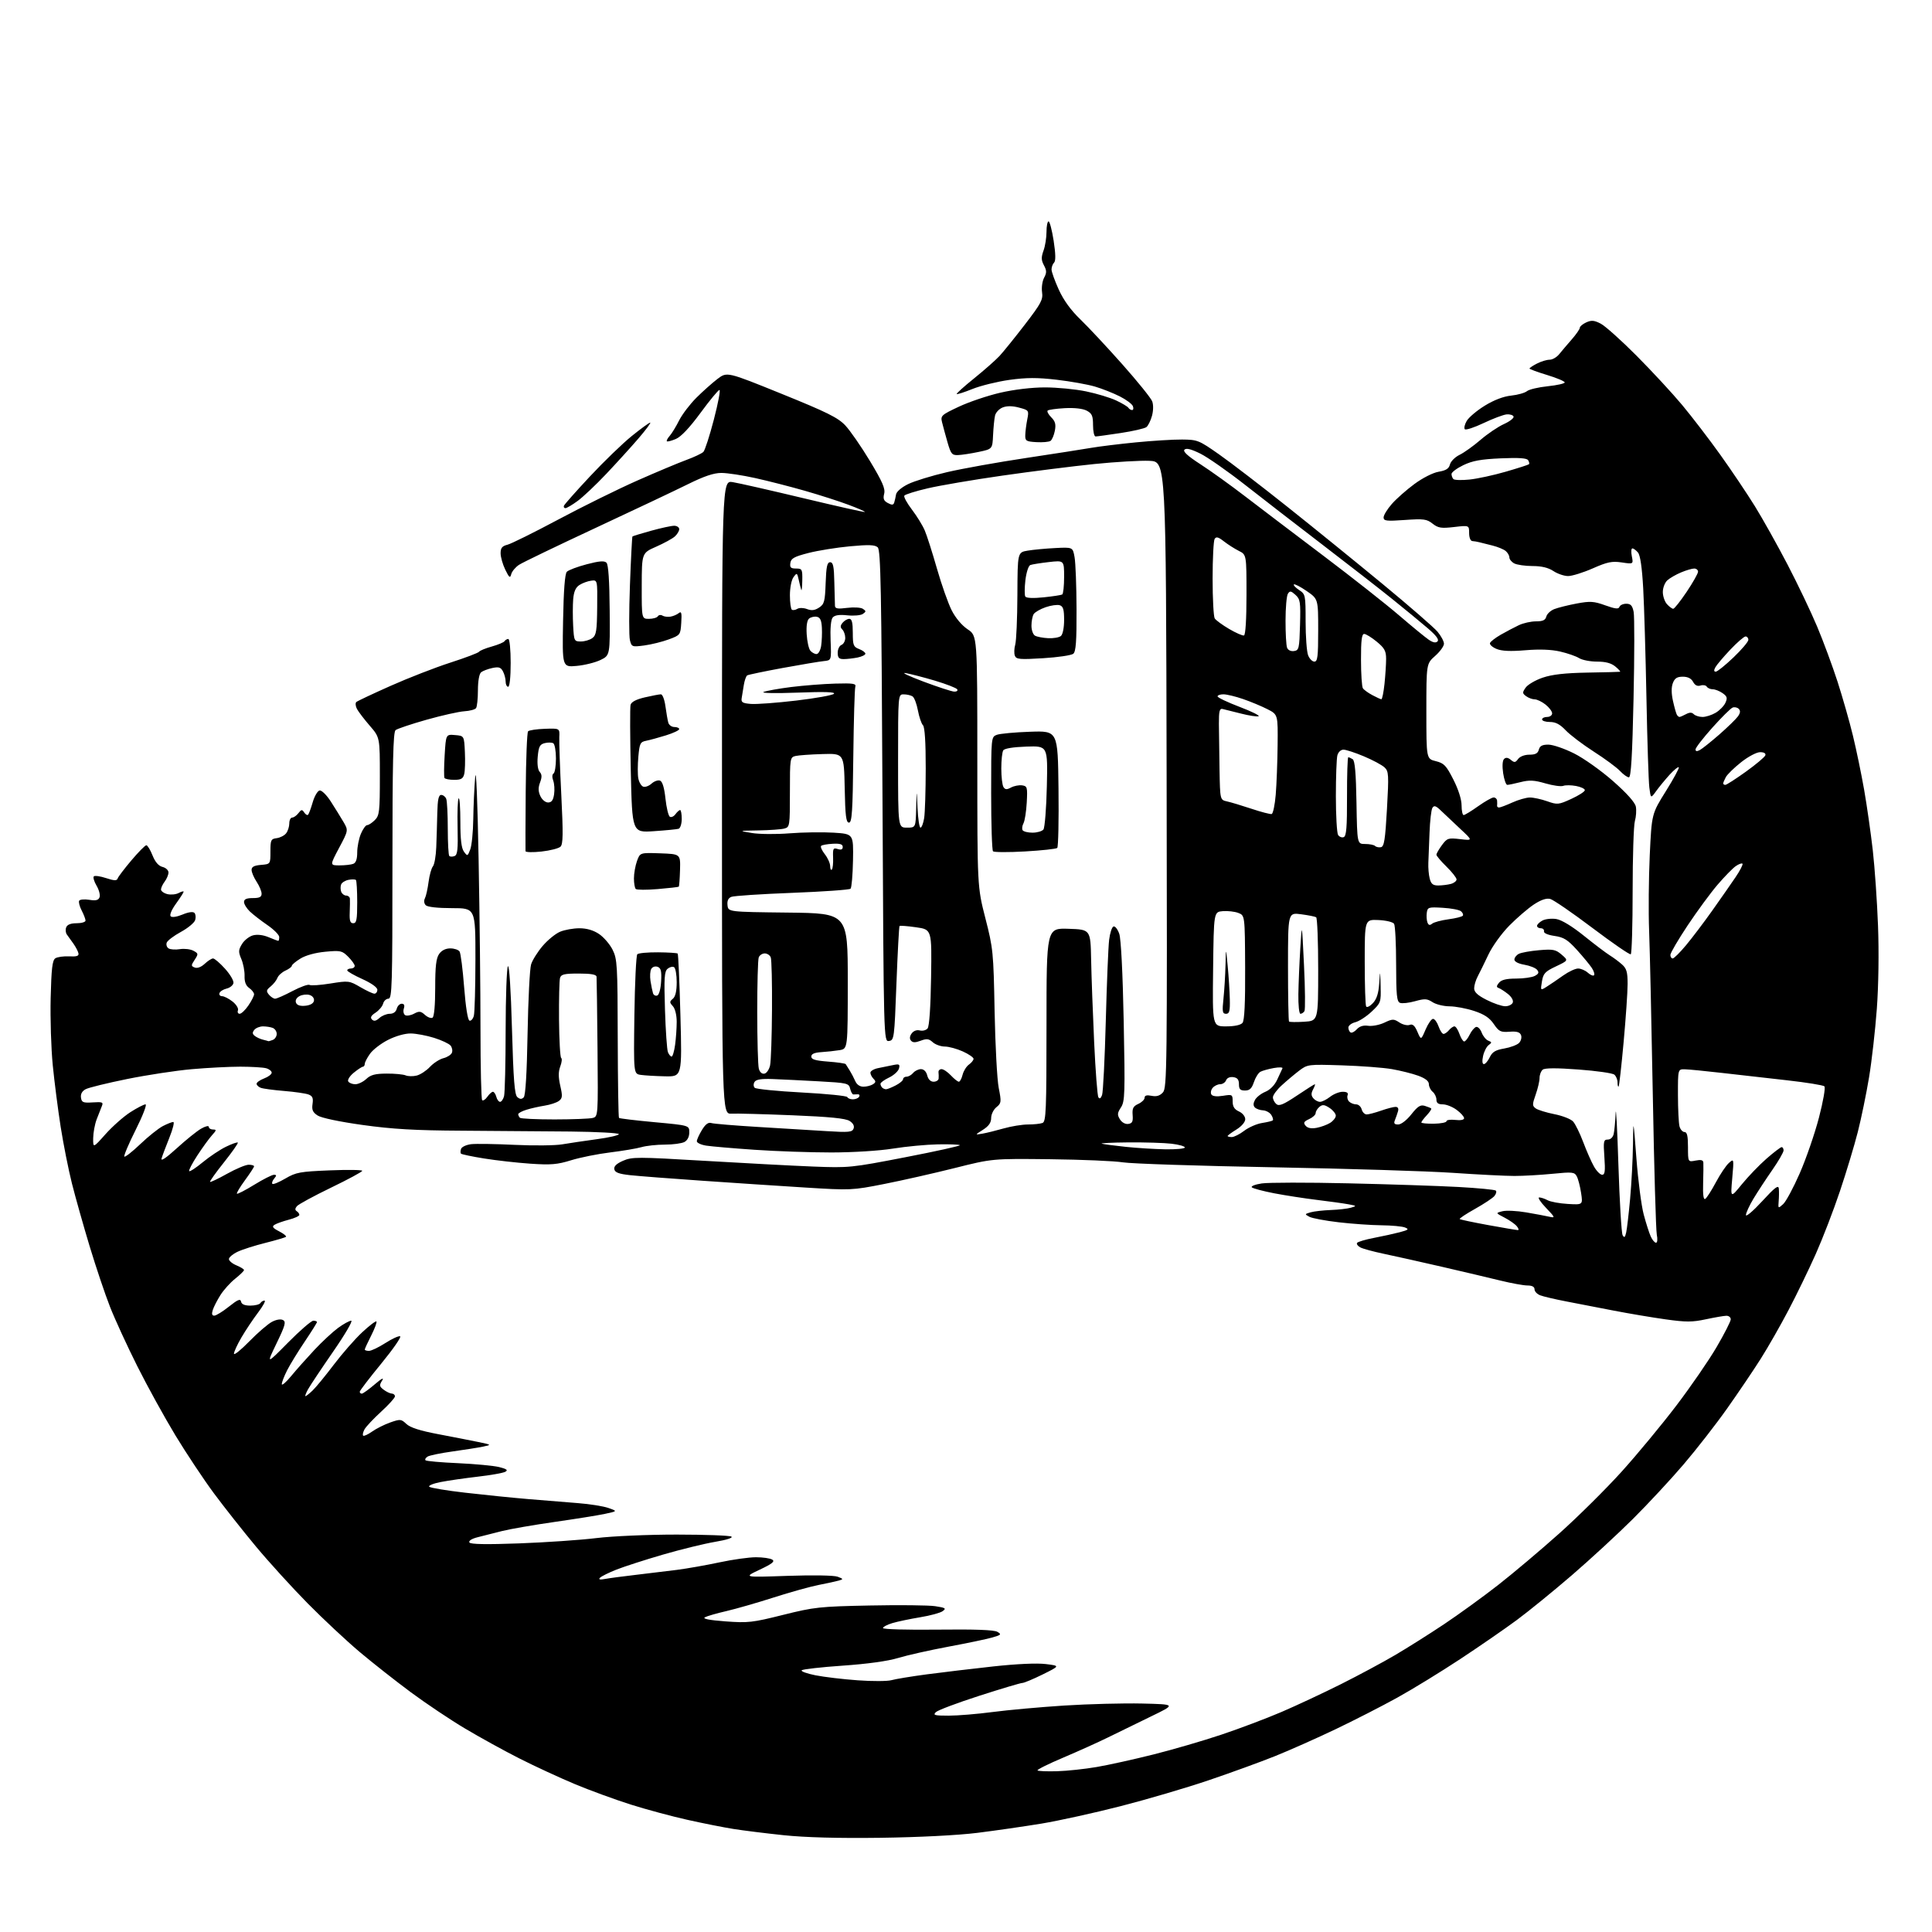<?xml version="1.0" encoding="UTF-8" standalone="no"?>
<svg 
  version="1.1" 
  xmlns="http://www.w3.org/2000/svg" 
  xmlns:xlink="http://www.w3.org/1999/xlink" 
  xmlns:svg="http://www.w3.org/2000/svg"
  xmlns:rdf="http://www.w3.org/1999/02/22-rdf-syntax-ns#"
  xmlns:cc="http://creativecommons.org/ns#"
  xmlns:dc="http://purl.org/dc/elements/1.1/"
  viewBox="0 0 768 768"
  width="768"
  height="768"
>
<style>svg {background-color: white; }</style>"
<path stroke="none" fill="black" fill-rule="evenodd" d="M350.00,730.55C333.13,730.77 320.10,730.42 311.50,729.52C304.35,728.77 295.35,727.65 291.50,727.03C287.65,726.42 279.45,724.79 273.27,723.41C267.10,722.04 256.97,719.31 250.77,717.35C244.57,715.39 234.55,711.73 228.50,709.20C222.45,706.67 212.55,702.10 206.50,699.03C200.45,695.97 190.72,690.61 184.88,687.13C179.04,683.66 169.37,677.18 163.38,672.75C157.40,668.32 148.22,661.10 143.00,656.71C137.78,652.31 128.46,643.60 122.30,637.36C116.14,631.11 106.88,620.94 101.73,614.75C96.58,608.56 89.07,599.05 85.04,593.62C81.01,588.18 74.13,577.83 69.75,570.62C65.38,563.40 58.53,550.98 54.54,543.00C50.54,535.02 45.68,524.45 43.74,519.50C41.79,514.55 38.16,503.75 35.66,495.50C33.17,487.25 29.99,475.98 28.60,470.47C27.21,464.95 25.20,454.82 24.12,447.97C23.05,441.11 21.63,430.10 20.98,423.50C20.32,416.90 19.94,404.85 20.14,396.71C20.43,384.96 20.81,381.72 22.00,380.94C22.82,380.40 25.30,380.06 27.50,380.17C30.53,380.32 31.42,380.02 31.18,378.94C31.01,378.15 30.11,376.42 29.18,375.11C28.26,373.80 27.09,372.17 26.59,371.50C26.09,370.82 25.96,369.54 26.31,368.64C26.73,367.55 28.12,367.00 30.47,367.00C32.41,367.00 34.00,366.53 34.00,365.95C34.00,365.37 33.31,363.56 32.46,361.92C31.61,360.28 31.17,358.53 31.48,358.04C31.79,357.54 33.60,357.38 35.50,357.69C38.10,358.11 39.12,357.86 39.57,356.68C39.90,355.81 39.37,353.74 38.39,352.08C37.41,350.42 36.92,348.75 37.30,348.37C37.68,347.99 39.87,348.30 42.17,349.06C45.41,350.12 46.45,350.16 46.76,349.22C46.98,348.55 49.45,345.30 52.24,342.00C55.03,338.70 57.70,336.00 58.17,336.00C58.63,336.00 59.74,337.80 60.62,340.01C61.69,342.69 63.02,344.22 64.61,344.62C65.94,344.95 66.99,345.95 66.97,346.86C66.95,347.76 66.28,349.37 65.47,350.44C64.66,351.51 64.00,352.92 64.00,353.58C64.00,354.24 65.13,355.07 66.52,355.42C67.91,355.76 69.93,355.57 71.02,354.99C72.11,354.41 73.00,354.17 73.00,354.47C73.00,354.77 71.64,356.89 69.98,359.19C68.22,361.62 67.33,363.73 67.85,364.25C68.37,364.77 70.32,364.47 72.55,363.55C74.87,362.57 76.71,362.31 77.28,362.88C77.78,363.38 77.92,364.68 77.58,365.75C77.24,366.83 74.69,368.94 71.91,370.45C69.13,371.96 66.60,373.88 66.28,374.70C65.97,375.53 66.30,376.57 67.02,377.01C67.74,377.46 69.77,377.59 71.53,377.30C73.29,377.02 75.69,377.30 76.86,377.93C78.88,379.01 78.91,379.21 77.39,381.52C75.91,383.79 75.91,384.03 77.44,384.62C78.45,385.00 79.99,384.42 81.37,383.13C82.61,381.96 84.11,381.00 84.70,381.00C85.29,381.00 87.42,382.83 89.44,385.07C91.47,387.31 92.98,389.88 92.80,390.78C92.63,391.68 91.40,392.67 90.07,392.98C88.74,393.30 87.46,394.11 87.24,394.78C87.02,395.45 87.49,396.00 88.28,396.00C89.08,396.00 90.94,396.95 92.43,398.12C93.92,399.29 94.88,400.86 94.59,401.62C94.30,402.38 94.61,403.00 95.28,402.99C95.95,402.99 97.51,401.50 98.75,399.68C99.99,397.86 101.00,395.87 101.00,395.24C101.00,394.62 100.13,393.50 99.06,392.75C97.73,391.82 97.15,390.31 97.22,387.95C97.28,386.05 96.70,383.03 95.94,381.24C94.72,378.37 94.75,377.64 96.20,375.26C97.10,373.77 99.07,372.22 100.57,371.82C102.26,371.37 104.61,371.64 106.77,372.55C108.68,373.35 110.41,374.00 110.62,374.00C110.83,374.00 111.00,373.32 111.00,372.48C111.00,371.64 108.88,369.51 106.29,367.73C103.70,365.95 100.55,363.51 99.29,362.30C98.03,361.08 97.00,359.40 97.00,358.55C97.00,357.45 98.01,357.00 100.50,357.00C103.17,357.00 104.00,356.58 103.99,355.25C103.99,354.29 103.09,352.15 102.00,350.50C100.91,348.85 100.01,346.74 100.01,345.81C100.00,344.58 101.02,344.04 103.75,343.81C107.50,343.50 107.50,343.50 107.50,338.50C107.50,333.92 107.71,333.47 110.00,333.18C111.38,333.00 113.06,332.13 113.75,331.24C114.44,330.35 115.00,328.58 115.00,327.31C115.00,326.04 115.51,325.00 116.14,325.00C116.77,325.00 117.88,324.21 118.62,323.25C119.78,321.74 120.09,321.70 120.93,322.97C121.46,323.78 122.15,324.18 122.47,323.87C122.78,323.55 123.61,321.32 124.31,318.90C125.01,316.49 126.24,314.39 127.04,314.23C127.86,314.08 129.82,316.00 131.50,318.61C133.15,321.18 135.40,324.80 136.50,326.68C138.50,330.08 138.50,330.08 134.80,337.04C131.10,344.00 131.10,344.00 134.97,344.00C137.10,344.00 139.55,343.73 140.42,343.39C141.49,342.98 142.00,341.52 142.00,338.86C142.00,336.70 142.65,333.38 143.45,331.47C144.25,329.56 145.37,328.00 145.95,328.00C146.53,328.00 147.90,327.10 149.00,326.00C150.83,324.17 151.00,322.67 151.00,308.56C151.00,293.12 151.00,293.12 147.01,288.51C144.81,285.97 142.52,282.97 141.91,281.84C141.31,280.71 141.19,279.46 141.66,279.05C142.12,278.65 148.25,275.76 155.27,272.64C162.29,269.51 172.97,265.36 179.00,263.41C185.03,261.47 190.18,259.51 190.45,259.07C190.73,258.63 193.00,257.70 195.50,257.00C198.00,256.30 200.29,255.34 200.58,254.86C200.88,254.39 201.54,254.00 202.06,254.00C202.58,254.00 203.00,258.23 203.00,263.50C203.00,269.17 202.60,273.00 202.00,273.00C201.45,273.00 201.00,272.07 201.00,270.93C201.00,269.80 200.52,267.97 199.93,266.87C199.07,265.25 198.25,265.00 195.68,265.55C193.93,265.93 191.94,266.68 191.25,267.24C190.50,267.84 189.99,270.69 189.98,274.37C189.98,277.74 189.64,280.95 189.23,281.50C188.83,282.05 186.74,282.61 184.58,282.74C182.43,282.87 175.68,284.38 169.58,286.10C163.49,287.82 157.94,289.68 157.25,290.23C156.28,291.02 156.00,303.03 156.00,344.12C156.00,391.84 155.84,397.00 154.41,397.00C153.53,397.00 152.58,397.88 152.30,398.95C152.02,400.03 150.66,401.64 149.29,402.55C147.49,403.72 147.09,404.49 147.87,405.27C148.65,406.05 149.48,405.88 150.81,404.68C151.82,403.75 153.68,403.00 154.92,403.00C156.35,403.00 157.38,402.26 157.71,401.00C158.00,399.90 158.89,399.00 159.68,399.00C160.66,399.00 160.94,399.63 160.53,400.92C160.19,401.97 160.43,403.15 161.05,403.53C161.68,403.92 163.27,403.66 164.59,402.95C166.63,401.86 167.26,401.93 168.93,403.43C170.00,404.40 171.35,404.90 171.94,404.54C172.59,404.14 173.00,399.51 173.00,392.66C173.00,384.13 173.37,380.91 174.56,379.22C175.55,377.80 177.15,377.00 179.00,377.00C180.58,377.00 182.25,377.56 182.69,378.25C183.14,378.94 183.95,385.32 184.50,392.42C185.11,400.26 185.94,405.49 186.62,405.71C187.24,405.92 188.02,405.05 188.36,403.79C188.70,402.53 188.98,392.39 188.99,381.25C189.00,361.00 189.00,361.00 179.70,361.00C174.01,361.00 169.95,360.55 169.25,359.85C168.56,359.16 168.43,358.04 168.91,357.10C169.36,356.22 170.01,353.30 170.36,350.60C170.71,347.91 171.49,345.11 172.09,344.39C172.69,343.67 173.29,340.25 173.42,336.79C173.56,333.33 173.74,327.24 173.83,323.25C173.96,317.80 174.35,316.00 175.39,316.00C176.16,316.00 177.06,316.71 177.39,317.58C177.73,318.45 178.00,323.78 178.00,329.42C178.00,335.05 178.27,339.94 178.60,340.26C178.93,340.59 179.86,340.61 180.67,340.30C181.87,339.84 182.10,337.68 181.90,328.88C181.76,322.91 181.95,317.72 182.32,317.34C182.70,316.97 183.00,321.16 183.00,326.64C183.00,333.70 183.42,337.19 184.43,338.56C185.80,340.43 185.89,340.40 186.93,337.68C187.52,336.14 188.06,330.74 188.13,325.68C188.20,320.63 188.54,313.12 188.89,309.00C189.26,304.54 189.81,317.74 190.25,341.50C190.66,363.50 191.00,393.91 191.00,409.08C191.00,424.25 191.30,436.96 191.66,437.33C192.02,437.69 192.95,437.09 193.72,435.99C194.49,434.90 195.49,434.00 195.94,434.00C196.39,434.00 197.00,434.90 197.29,436.00C197.58,437.10 198.25,438.00 198.79,438.00C199.33,438.00 200.04,436.99 200.37,435.75C200.70,434.51 200.99,422.70 201.00,409.50C201.02,396.30 201.42,384.88 201.90,384.12C202.42,383.30 203.08,393.30 203.51,408.85C204.10,429.47 204.55,435.21 205.67,436.14C206.70,437.00 207.38,437.02 208.19,436.21C208.90,435.50 209.44,426.62 209.72,410.81C209.96,397.44 210.59,385.10 211.11,383.40C211.63,381.69 213.71,378.37 215.72,376.02C217.73,373.66 220.85,371.12 222.66,370.37C224.46,369.62 227.91,369.00 230.32,369.00C233.21,369.00 235.86,369.77 238.10,371.26C239.97,372.51 242.40,375.32 243.50,377.51C245.37,381.24 245.50,383.57 245.56,412.73C245.60,429.91 245.82,444.16 246.06,444.39C246.30,444.63 252.69,445.39 260.25,446.09C274.00,447.36 274.00,447.36 274.00,450.14C274.00,451.87 273.27,453.32 272.07,453.96C271.00,454.53 267.51,455.00 264.31,455.00C261.11,455.00 256.91,455.45 254.99,456.01C253.07,456.56 247.46,457.50 242.53,458.11C237.60,458.71 230.62,460.11 227.03,461.22C221.52,462.93 218.98,463.14 210.78,462.58C205.43,462.21 197.17,461.28 192.42,460.51C187.67,459.75 183.55,458.88 183.27,458.60C182.98,458.32 183.00,457.45 183.30,456.66C183.60,455.88 185.40,455.06 187.30,454.83C189.20,454.61 197.00,454.73 204.63,455.10C212.26,455.46 220.75,455.37 223.50,454.89C226.25,454.42 232.44,453.50 237.25,452.85C242.06,452.21 246.00,451.30 246.00,450.84C246.00,450.38 237.34,449.91 226.75,449.80C216.16,449.69 196.70,449.55 183.50,449.47C164.97,449.37 155.99,448.85 144.11,447.19C134.95,445.91 127.72,444.39 126.26,443.43C124.32,442.17 123.89,441.18 124.24,438.83C124.58,436.47 124.23,435.66 122.59,435.06C121.44,434.64 117.08,434.01 112.90,433.67C108.72,433.33 104.55,432.77 103.65,432.42C102.74,432.07 102.00,431.35 102.00,430.81C102.00,430.27 103.35,429.32 105.00,428.69C106.65,428.07 108.00,427.04 108.00,426.40C108.00,425.76 106.99,424.96 105.75,424.63C104.51,424.30 99.90,424.03 95.50,424.02C91.10,424.02 82.43,424.47 76.22,425.02C70.02,425.56 58.48,427.32 50.57,428.92C42.67,430.52 35.23,432.34 34.04,432.98C32.63,433.73 31.99,434.90 32.19,436.32C32.46,438.23 33.04,438.47 36.87,438.22C40.73,437.97 41.15,438.15 40.48,439.72C40.07,440.70 39.14,443.07 38.41,445.00C37.68,446.93 37.07,450.28 37.04,452.45C37.00,456.40 37.00,456.40 41.97,450.82C44.70,447.76 49.13,443.84 51.81,442.12C54.48,440.41 57.20,439.00 57.85,439.00C58.49,439.00 56.74,443.55 53.95,449.10C51.16,454.66 49.13,459.46 49.43,459.76C49.74,460.07 52.59,457.83 55.77,454.80C58.95,451.76 62.99,448.54 64.73,447.64C66.47,446.74 68.34,446.00 68.88,446.00C69.41,446.00 68.72,448.81 67.33,452.25C65.95,455.69 64.55,459.40 64.23,460.50C63.85,461.78 65.99,460.35 70.22,456.50C73.83,453.20 78.19,449.69 79.90,448.69C81.60,447.70 83.00,447.36 83.00,447.94C83.00,448.52 83.75,449.00 84.67,449.00C86.13,449.00 86.08,449.29 84.30,451.25C83.17,452.49 80.55,456.09 78.47,459.27C76.40,462.44 74.93,465.26 75.21,465.54C75.49,465.82 77.92,464.23 80.61,462.00C83.30,459.77 87.44,457.01 89.80,455.86C92.17,454.71 94.29,453.96 94.53,454.19C94.76,454.43 92.29,457.96 89.04,462.04C85.78,466.12 83.29,469.62 83.49,469.82C83.69,470.02 86.74,468.57 90.27,466.59C93.80,464.62 97.66,463.00 98.85,463.00C100.03,463.00 101.00,463.28 101.00,463.62C101.00,463.95 99.37,466.45 97.38,469.16C95.39,471.88 93.95,474.28 94.18,474.51C94.41,474.75 97.50,473.15 101.05,470.97C104.60,468.79 108.12,467.00 108.87,467.00C109.99,467.00 110.01,467.28 108.98,468.52C108.28,469.36 107.97,470.30 108.28,470.61C108.59,470.92 110.92,469.96 113.46,468.47C117.66,466.01 119.27,465.72 131.04,465.24C138.17,464.95 144.00,465.03 144.00,465.41C144.00,465.80 138.41,468.82 131.57,472.12C124.73,475.43 118.63,478.74 118.02,479.48C117.25,480.40 117.23,481.02 117.95,481.47C118.53,481.83 119.00,482.49 119.00,482.94C119.00,483.39 117.09,484.26 114.75,484.87C112.41,485.48 109.87,486.39 109.10,486.89C108.02,487.59 108.44,488.18 110.95,489.47C112.73,490.39 113.96,491.37 113.69,491.64C113.42,491.92 109.74,493.00 105.53,494.06C101.31,495.11 96.32,496.70 94.43,497.60C92.54,498.50 91.00,499.80 91.00,500.49C91.00,501.19 92.35,502.32 94.00,503.00C95.65,503.68 97.00,504.53 97.00,504.87C97.00,505.22 95.41,506.77 93.47,508.32C91.53,509.86 88.90,512.79 87.62,514.82C86.34,516.84 84.97,519.51 84.58,520.75C84.08,522.31 84.27,523.00 85.18,522.99C85.91,522.98 88.53,521.37 91.00,519.40C94.54,516.58 95.57,516.16 95.82,517.41C96.04,518.48 97.24,519.00 99.51,519.00C101.37,519.00 103.16,518.55 103.50,518.00C103.84,517.45 104.58,517.00 105.15,517.00C105.73,517.00 104.57,519.14 102.59,521.75C100.62,524.36 97.65,528.80 96.00,531.62C94.35,534.44 93.00,537.36 93.00,538.11C93.00,538.86 95.75,536.65 99.12,533.20C102.49,529.75 106.55,526.25 108.14,525.43C109.90,524.52 111.63,524.25 112.53,524.76C113.77,525.45 113.34,526.97 109.93,534.01C105.86,542.44 105.86,542.44 114.48,533.72C119.22,528.92 123.76,525.00 124.55,525.00C125.35,525.00 126.00,525.25 126.00,525.55C126.00,525.84 123.81,529.33 121.14,533.30C118.47,537.26 115.32,542.39 114.14,544.71C112.96,547.03 112.01,549.50 112.02,550.21C112.03,550.92 113.71,549.48 115.75,547.00C117.79,544.52 121.95,539.85 124.98,536.61C128.02,533.36 132.26,529.43 134.40,527.86C136.55,526.29 138.89,525.00 139.62,525.00C140.35,525.00 137.13,530.51 132.46,537.25C127.80,543.99 123.30,550.74 122.46,552.25C121.63,553.76 121.16,555.00 121.42,555.00C121.68,555.00 122.96,553.99 124.26,552.75C125.56,551.51 129.35,546.90 132.68,542.50C136.01,538.10 141.07,532.32 143.93,529.65C146.79,526.98 149.36,525.02 149.63,525.30C149.91,525.58 148.98,528.08 147.57,530.87C146.16,533.65 145.00,536.17 145.00,536.47C145.00,536.76 145.75,537.00 146.66,537.00C147.58,537.00 150.49,535.61 153.14,533.91C155.79,532.21 158.45,530.98 159.06,531.19C159.67,531.39 156.30,536.26 151.58,542.02C146.86,547.77 143.00,552.82 143.00,553.24C143.00,553.66 143.37,554.00 143.82,554.00C144.27,554.00 146.58,552.34 148.94,550.32C151.71,547.95 152.76,547.41 151.90,548.79C150.71,550.69 150.79,551.13 152.52,552.44C153.61,553.26 155.06,553.95 155.75,553.97C156.44,553.99 157.00,554.48 157.00,555.07C157.00,555.66 154.51,558.42 151.46,561.21C148.42,563.99 145.46,567.15 144.88,568.22C144.31,569.29 144.07,570.41 144.36,570.69C144.65,570.98 146.23,570.26 147.88,569.09C149.52,567.92 152.77,566.29 155.10,565.46C159.11,564.05 159.46,564.08 161.55,566.05C163.08,567.49 166.98,568.74 174.13,570.09C179.84,571.17 186.97,572.57 190.00,573.19C195.50,574.33 195.50,574.33 192.00,575.06C190.07,575.46 184.65,576.32 179.93,576.97C175.22,577.62 170.74,578.55 169.96,579.02C169.19,579.50 168.83,580.16 169.16,580.49C169.48,580.82 175.32,581.34 182.13,581.64C188.93,581.95 196.28,582.65 198.46,583.19C201.46,583.95 202.04,584.40 200.87,585.05C200.02,585.53 195.09,586.41 189.91,587.00C184.73,587.60 178.09,588.56 175.14,589.14C172.20,589.71 170.17,590.56 170.64,591.01C171.11,591.46 177.57,592.53 185.00,593.38C192.43,594.24 203.68,595.38 210.00,595.91C216.32,596.45 225.24,597.17 229.81,597.52C234.39,597.87 239.79,598.73 241.81,599.43C245.50,600.71 245.50,600.71 240.50,601.78C237.75,602.37 228.75,603.81 220.50,604.99C212.25,606.17 202.80,607.80 199.50,608.63C196.20,609.45 191.80,610.56 189.72,611.11C187.47,611.69 186.21,612.52 186.60,613.16C187.05,613.89 193.22,614.00 206.38,613.52C216.89,613.13 230.68,612.19 237.00,611.42C243.44,610.63 257.52,610.02 269.00,610.02C280.27,610.03 290.06,610.39 290.74,610.82C291.48,611.29 288.84,612.14 284.24,612.91C279.99,613.63 270.65,615.91 263.50,617.99C256.35,620.07 248.03,622.76 245.00,623.96C241.97,625.16 239.05,626.61 238.50,627.18C237.82,627.88 238.45,628.04 240.50,627.66C242.15,627.35 247.55,626.63 252.50,626.06C257.45,625.49 264.88,624.59 269.00,624.06C273.12,623.53 280.77,622.18 286.00,621.06C291.23,619.94 297.75,619.03 300.50,619.03C303.25,619.03 306.17,619.45 306.99,619.97C308.13,620.69 306.98,621.62 301.99,623.97C295.50,627.04 295.50,627.04 313.00,626.43C323.20,626.08 331.54,626.22 332.98,626.77C335.28,627.65 335.32,627.76 333.48,628.29C332.39,628.60 328.80,629.39 325.50,630.03C322.20,630.67 314.10,632.92 307.50,635.04C300.90,637.16 292.41,639.59 288.64,640.46C284.87,641.32 281.08,642.42 280.21,642.90C279.16,643.49 281.89,644.03 288.36,644.52C297.37,645.19 299.06,645.00 311.29,641.94C323.70,638.84 325.80,638.61 345.76,638.21C357.45,637.97 369.15,638.09 371.74,638.48C375.84,639.10 376.24,639.35 374.74,640.45C373.80,641.14 369.76,642.24 365.76,642.89C361.77,643.55 356.81,644.59 354.75,645.20C352.69,645.81 351.00,646.71 351.00,647.19C351.00,647.67 360.78,647.95 372.75,647.80C387.53,647.63 395.12,647.90 396.45,648.67C398.21,649.69 398.02,649.90 394.45,650.93C392.28,651.56 384.43,653.20 377.00,654.58C369.57,655.97 360.57,657.99 357.00,659.08C352.92,660.32 344.73,661.45 335.00,662.12C326.48,662.71 319.14,663.54 318.69,663.96C318.25,664.37 320.72,665.27 324.18,665.96C327.65,666.64 335.21,667.54 340.99,667.95C346.77,668.37 352.78,668.34 354.34,667.90C355.91,667.45 362.21,666.41 368.34,665.59C374.48,664.78 386.37,663.36 394.78,662.44C404.14,661.42 412.25,661.05 415.73,661.49C421.40,662.19 421.40,662.19 414.52,665.60C410.73,667.47 407.07,669.00 406.39,669.00C405.70,669.00 398.02,671.29 389.32,674.09C380.62,676.89 372.84,679.82 372.04,680.59C370.77,681.81 371.46,682.00 377.10,682.00C380.69,682.00 388.57,681.35 394.62,680.55C400.67,679.75 413.47,678.60 423.06,677.98C432.65,677.37 446.57,677.01 454.00,677.18C467.50,677.50 467.50,677.50 457.50,682.33C452.00,684.99 444.35,688.72 440.50,690.63C436.65,692.53 428.64,696.14 422.70,698.66C416.76,701.17 412.14,703.47 412.43,703.77C412.73,704.06 416.22,704.21 420.19,704.09C424.16,703.98 431.26,703.22 435.96,702.41C440.66,701.61 450.80,699.36 458.50,697.43C466.20,695.50 478.35,691.96 485.50,689.56C492.65,687.17 503.40,683.11 509.40,680.54C515.39,677.97 526.03,672.99 533.03,669.49C540.03,665.98 549.75,660.76 554.63,657.89C559.51,655.02 568.23,649.52 574.00,645.67C579.77,641.82 589.45,634.81 595.50,630.09C601.55,625.36 612.58,616.06 620.00,609.42C627.43,602.77 638.54,591.75 644.71,584.91C650.87,578.08 660.61,566.32 666.34,558.78C672.08,551.24 679.30,540.76 682.38,535.48C685.47,530.20 688.00,525.24 688.00,524.44C688.00,523.65 687.21,523.02 686.25,523.04C685.29,523.05 681.62,523.69 678.10,524.44C672.70,525.60 670.20,525.60 662.08,524.46C656.79,523.72 647.52,522.16 641.48,520.99C635.44,519.82 626.91,518.17 622.52,517.32C618.13,516.47 613.51,515.39 612.27,514.91C611.02,514.44 610.00,513.36 610.00,512.52C610.00,511.52 609.04,511.00 607.19,511.00C605.65,511.00 600.81,510.12 596.44,509.05C592.07,507.97 581.52,505.49 573.00,503.52C564.48,501.56 554.13,499.25 550.02,498.39C545.91,497.53 541.73,496.39 540.74,495.86C539.75,495.33 539.17,494.53 539.45,494.08C539.72,493.64 542.77,492.73 546.23,492.07C549.68,491.41 554.30,490.39 556.50,489.81C559.90,488.90 560.20,488.63 558.50,487.94C557.40,487.50 553.20,487.11 549.17,487.07C545.14,487.03 537.49,486.50 532.17,485.88C526.85,485.26 521.60,484.28 520.50,483.69C518.58,482.66 518.60,482.60 521.00,481.91C522.38,481.52 525.98,481.11 529.00,481.00C532.02,480.89 535.62,480.48 537.00,480.08C539.38,479.40 539.33,479.33 536.00,478.72C534.08,478.36 528.45,477.58 523.50,476.98C518.55,476.38 510.90,475.19 506.50,474.35C502.10,473.50 498.11,472.44 497.63,471.99C497.15,471.53 498.93,470.83 501.59,470.43C504.24,470.04 519.71,470.01 535.96,470.39C552.21,470.76 571.90,471.41 579.72,471.84C587.55,472.27 594.25,472.92 594.62,473.28C594.98,473.65 594.73,474.62 594.05,475.44C593.37,476.26 589.89,478.57 586.33,480.56C582.77,482.55 580.03,484.37 580.26,484.59C580.48,484.82 585.58,485.89 591.58,486.99C597.59,488.08 602.89,488.98 603.37,488.98C603.85,488.99 603.66,488.29 602.94,487.43C602.23,486.57 600.04,485.04 598.07,484.02C594.50,482.18 594.50,482.18 597.24,481.49C598.74,481.10 603.02,481.31 606.74,481.95C610.46,482.59 614.62,483.37 616.00,483.69C618.30,484.21 618.18,483.92 614.55,480.13C612.37,477.86 611.17,476.00 611.86,476.00C612.56,476.00 614.07,476.50 615.22,477.12C616.38,477.74 619.99,478.40 623.27,478.59C629.22,478.94 629.22,478.94 628.51,474.22C628.12,471.62 627.35,468.65 626.80,467.62C625.87,465.90 625.08,465.81 617.15,466.60C612.39,467.07 605.58,467.46 602.00,467.46C598.42,467.46 587.40,466.90 577.50,466.22C567.60,465.54 535.42,464.55 506.00,464.01C476.57,463.47 449.75,462.59 446.39,462.05C443.03,461.51 429.98,460.95 417.39,460.81C394.50,460.55 394.50,460.55 379.50,464.32C371.25,466.39 358.65,469.24 351.50,470.65C338.74,473.17 338.16,473.19 320.00,472.06C309.82,471.43 291.38,470.21 279.00,469.35C266.62,468.50 253.81,467.51 250.51,467.15C245.99,466.66 244.45,466.08 244.20,464.79C243.97,463.62 245.07,462.56 247.68,461.42C251.25,459.86 253.40,459.86 280.00,461.44C295.68,462.37 315.10,463.40 323.16,463.72C337.47,464.28 338.33,464.20 359.94,460.01C372.11,457.66 381.84,455.50 381.56,455.23C381.29,454.96 377.34,454.81 372.78,454.90C368.23,454.99 360.23,455.74 355.00,456.58C349.57,457.46 339.08,458.11 330.50,458.12C322.25,458.12 308.52,457.65 300.00,457.06C291.48,456.48 282.81,455.73 280.75,455.41C278.69,455.09 277.00,454.30 277.00,453.66C277.01,453.02 277.92,451.01 279.03,449.19C280.43,446.88 281.57,446.04 282.77,446.43C283.72,446.73 292.15,447.43 301.50,447.99C310.85,448.54 323.04,449.28 328.59,449.64C337.38,450.19 338.76,450.06 339.31,448.64C339.71,447.58 339.15,446.51 337.72,445.59C336.12,444.57 329.78,443.94 315.00,443.34C303.73,442.88 292.81,442.59 290.75,442.69C287.00,442.88 287.00,442.88 287.00,316.93C287.00,190.98 287.00,190.98 291.25,191.65C293.59,192.02 306.30,194.91 319.50,198.07C332.70,201.23 343.64,203.68 343.81,203.51C343.98,203.35 341.05,202.07 337.31,200.67C333.56,199.26 325.77,196.76 320.00,195.11C314.23,193.45 305.34,191.18 300.26,190.05C295.18,188.92 289.10,188.00 286.76,188.00C283.73,188.00 279.91,189.29 273.50,192.46C268.55,194.92 251.99,202.75 236.70,209.88C221.41,217.01 207.74,223.59 206.33,224.52C204.92,225.45 203.52,227.11 203.23,228.23C202.78,229.95 202.43,229.69 200.85,226.45C199.83,224.35 199.00,221.42 199.00,219.93C199.00,217.81 199.60,217.07 201.74,216.53C203.24,216.15 212.36,211.63 221.99,206.49C231.62,201.35 245.73,194.39 253.33,191.03C260.94,187.66 269.72,183.98 272.83,182.84C275.95,181.70 279.00,180.25 279.61,179.63C280.22,179.01 282.10,173.21 283.78,166.75C285.46,160.29 286.46,155.00 286.00,155.00C285.54,155.00 282.16,159.09 278.49,164.09C274.13,170.02 270.73,173.63 268.66,174.50C266.92,175.23 265.32,175.65 265.09,175.42C264.86,175.20 265.37,174.22 266.22,173.26C267.07,172.29 268.76,169.53 269.97,167.11C271.19,164.70 274.28,160.64 276.84,158.09C279.40,155.54 283.19,152.17 285.25,150.60C289.01,147.76 289.01,147.76 310.75,156.57C328.75,163.86 333.10,166.02 336.00,169.09C337.93,171.13 342.34,177.50 345.81,183.25C350.78,191.50 351.98,194.25 351.47,196.27C350.97,198.25 351.30,199.09 352.93,199.96C354.55,200.83 355.13,200.79 355.46,199.79C355.69,199.08 356.02,197.63 356.19,196.57C356.37,195.44 358.36,193.73 361.00,192.44C363.48,191.22 370.45,189.08 376.50,187.68C382.55,186.27 396.73,183.73 408.00,182.04C419.27,180.34 430.98,178.52 434.00,177.99C437.02,177.47 444.90,176.50 451.50,175.85C458.10,175.20 466.37,174.69 469.89,174.72C476.03,174.77 476.60,175.01 484.62,180.64C489.21,183.86 501.41,193.22 511.73,201.44C522.05,209.65 539.13,223.50 549.68,232.21C560.23,240.92 570.02,249.42 571.43,251.10C572.84,252.78 574.00,254.94 574.00,255.89C574.00,256.85 572.42,259.03 570.50,260.73C567.00,263.83 567.00,263.83 567.00,282.74C567.00,301.65 567.00,301.65 570.75,302.57C574.04,303.39 574.89,304.28 577.75,309.91C579.74,313.83 581.00,317.80 581.00,320.16C581.00,322.27 581.37,324.00 581.82,324.00C582.28,324.00 584.86,322.43 587.57,320.50C590.28,318.58 593.06,317.00 593.75,317.00C594.44,317.00 595.05,317.56 595.12,318.25C595.18,318.94 595.18,319.84 595.12,320.25C595.05,320.66 595.40,321.00 595.89,321.00C596.38,321.00 598.74,320.11 601.14,319.02C603.54,317.93 606.68,317.03 608.12,317.02C609.57,317.01 612.67,317.68 615.02,318.51C619.09,319.94 619.54,319.90 624.65,317.56C627.59,316.21 630.00,314.66 630.00,314.10C630.00,313.55 628.43,312.80 626.51,312.44C624.59,312.08 622.30,312.06 621.42,312.39C620.54,312.73 617.35,312.29 614.32,311.41C609.91,310.12 607.96,310.02 604.47,310.90C602.07,311.51 599.69,312.00 599.17,312.00C598.65,312.00 597.92,309.92 597.53,307.38C597.11,304.57 597.25,302.35 597.88,301.72C598.59,301.01 599.43,301.11 600.57,302.05C601.98,303.23 602.40,303.18 603.47,301.71C604.20,300.71 606.06,300.00 607.95,300.00C610.35,300.00 611.32,299.48 611.71,298.00C612.10,296.52 613.07,296.00 615.48,296.00C617.27,296.00 621.87,297.57 625.70,299.49C629.56,301.42 636.48,306.33 641.22,310.51C646.75,315.38 649.95,318.98 650.28,320.67C650.55,322.11 650.38,324.68 649.89,326.39C649.40,328.09 649.00,340.60 649.00,354.18C649.00,367.77 648.66,379.09 648.25,379.34C647.84,379.60 640.98,374.88 633.00,368.86C625.02,362.84 617.48,357.66 616.22,357.34C614.70,356.96 612.56,357.69 609.72,359.56C607.40,361.10 603.02,364.86 599.99,367.93C596.90,371.06 593.24,376.13 591.65,379.50C590.09,382.80 588.18,386.69 587.41,388.15C586.63,389.61 586.00,391.74 586.00,392.89C586.00,394.38 587.41,395.68 590.97,397.48C593.70,398.87 597.03,400.00 598.36,400.00C599.69,400.00 601.04,399.34 601.35,398.54C601.67,397.69 600.86,396.25 599.40,395.10C598.03,394.02 596.36,392.95 595.70,392.73C594.80,392.43 594.85,391.91 595.87,390.66C596.85,389.48 598.83,389.00 602.69,389.00C605.68,389.00 609.03,388.52 610.13,387.93C611.67,387.11 611.87,386.55 611.01,385.51C610.39,384.76 608.11,383.86 605.94,383.49C603.58,383.09 602.00,382.27 602.00,381.45C602.00,380.69 602.79,379.66 603.75,379.17C604.71,378.67 608.33,378.02 611.80,377.72C617.38,377.24 618.41,377.44 620.78,379.49C623.47,381.80 623.47,381.80 618.50,384.16C614.16,386.21 613.46,386.98 612.94,390.17C612.34,393.82 612.34,393.82 614.92,392.18C616.34,391.28 619.26,389.30 621.40,387.77C623.55,386.25 626.21,385.00 627.32,385.00C628.43,385.00 630.17,385.75 631.18,386.66C632.19,387.57 633.30,388.04 633.64,387.69C633.99,387.35 633.60,386.04 632.78,384.78C631.95,383.53 629.28,380.29 626.84,377.59C623.16,373.54 621.62,372.58 617.95,372.05C615.26,371.66 613.60,370.93 613.75,370.21C613.89,369.54 613.32,369.00 612.50,369.00C611.67,369.00 611.00,368.57 611.00,368.04C611.00,367.50 611.96,366.56 613.14,365.93C614.31,365.30 616.80,365.03 618.67,365.33C620.78,365.68 624.94,368.20 629.69,372.03C633.89,375.41 638.49,378.89 639.92,379.77C641.34,380.65 643.51,382.26 644.75,383.36C646.59,384.99 647.00,386.39 647.00,391.13C647.00,394.30 646.29,404.68 645.42,414.19C644.56,423.70 643.66,431.67 643.42,431.91C643.19,432.14 643.00,431.41 643.00,430.29C643.00,429.16 642.42,427.76 641.71,427.18C641.00,426.59 634.59,425.67 627.46,425.15C618.66,424.49 614.10,424.52 613.25,425.21C612.56,425.78 612.00,427.26 612.00,428.50C612.00,429.74 611.31,432.71 610.46,435.11C609.07,439.05 609.07,439.58 610.48,440.61C611.34,441.23 614.67,442.26 617.88,442.90C621.10,443.53 624.45,444.84 625.33,445.82C626.21,446.79 628.03,450.49 629.37,454.04C630.70,457.59 632.63,461.96 633.65,463.74C634.67,465.53 636.12,466.99 636.88,466.99C637.98,467.00 638.16,465.54 637.77,460.00C637.32,453.68 637.45,453.00 639.11,453.00C640.21,453.00 641.17,452.09 641.47,450.75C641.75,449.51 642.10,445.80 642.24,442.50C642.38,439.20 642.88,448.43 643.34,463.00C643.80,477.57 644.56,490.17 645.01,490.99C645.66,492.15 645.97,491.94 646.42,489.99C646.74,488.62 647.45,482.55 648.00,476.50C648.55,470.45 649.06,460.77 649.13,455.00C649.27,444.50 649.27,444.50 650.50,460.50C651.17,469.30 652.48,479.33 653.40,482.78C654.32,486.23 655.58,490.17 656.20,491.53C656.81,492.89 657.76,494.00 658.29,494.00C658.84,494.00 658.97,492.62 658.60,490.76C658.25,488.98 657.53,464.12 657.02,435.51C656.50,406.90 655.84,377.43 655.55,370.00C655.26,362.57 655.38,349.07 655.80,340.00C656.58,323.50 656.58,323.50 662.21,314.50C665.30,309.55 667.61,305.28 667.34,305.00C667.06,304.73 665.41,306.08 663.66,308.00C661.92,309.93 659.52,312.84 658.34,314.48C656.19,317.46 656.19,317.46 655.63,312.98C655.33,310.52 654.81,294.55 654.49,277.50C654.16,260.45 653.58,240.83 653.20,233.90C652.74,225.60 652.03,220.74 651.13,219.65C650.37,218.74 649.37,218.00 648.90,218.00C648.43,218.00 648.33,219.41 648.68,221.14C649.30,224.27 649.30,224.27 644.69,223.58C640.82,223.00 638.98,223.37 633.13,225.95C629.30,227.63 624.89,229.00 623.33,228.99C621.77,228.99 619.15,228.09 617.50,227.00C615.46,225.65 612.81,225.01 609.18,225.01C606.26,225.00 603.00,224.53 601.93,223.96C600.87,223.40 600.00,222.33 600.00,221.59C600.00,220.85 599.34,219.70 598.53,219.02C597.72,218.35 595.36,217.38 593.28,216.86C591.20,216.34 588.83,215.75 588.00,215.54C587.17,215.33 585.94,215.12 585.25,215.08C584.54,215.03 584.00,213.67 584.00,211.90C584.00,208.80 584.00,208.80 578.03,209.50C572.89,210.09 571.70,209.91 569.46,208.15C567.15,206.33 565.94,206.17 558.43,206.70C551.09,207.22 550.00,207.09 550.00,205.68C550.00,204.80 551.46,202.40 553.25,200.36C555.04,198.31 559.08,194.74 562.24,192.41C565.54,189.98 569.64,187.90 571.90,187.52C574.82,187.02 575.96,186.29 576.38,184.63C576.69,183.40 578.41,181.68 580.22,180.80C582.02,179.92 585.77,177.24 588.55,174.84C591.32,172.45 595.50,169.63 597.82,168.58C600.15,167.53 601.88,166.18 601.67,165.59C601.45,164.99 600.20,164.61 598.89,164.73C597.58,164.86 593.47,166.41 589.77,168.17C586.07,169.93 582.70,171.04 582.29,170.63C581.89,170.22 582.22,168.74 583.03,167.34C583.84,165.94 587.06,163.21 590.20,161.28C593.84,159.03 597.63,157.58 600.70,157.26C603.34,156.98 606.17,156.18 607.00,155.49C607.83,154.80 611.54,153.92 615.25,153.54C618.96,153.15 622.00,152.47 622.00,152.02C622.00,151.57 618.85,150.24 615.00,149.07C611.15,147.90 608.00,146.74 608.00,146.50C608.00,146.25 609.33,145.36 610.95,144.53C612.57,143.69 614.83,143.00 615.96,143.00C617.09,143.00 618.80,142.03 619.76,140.84C620.72,139.66 622.96,137.01 624.75,134.97C626.54,132.93 628.00,130.82 628.00,130.29C628.00,129.76 629.15,128.80 630.55,128.16C632.61,127.22 633.71,127.31 636.30,128.65C638.06,129.55 644.47,135.29 650.55,141.40C656.62,147.50 664.79,156.32 668.69,161.00C672.59,165.68 679.41,174.57 683.84,180.77C688.28,186.97 694.48,196.20 697.62,201.27C700.76,206.35 706.61,216.81 710.63,224.53C714.65,232.25 719.94,243.33 722.38,249.16C724.83,255.00 728.46,264.82 730.46,271.00C732.45,277.18 735.20,286.79 736.55,292.37C737.91,297.94 739.92,307.66 741.03,313.98C742.13,320.29 743.67,331.09 744.46,337.98C745.24,344.86 746.18,358.38 746.54,368.00C746.94,378.44 746.75,391.75 746.07,401.00C745.44,409.52 744.05,421.81 742.97,428.30C741.89,434.79 739.89,444.52 738.52,449.92C737.15,455.32 733.95,465.93 731.41,473.49C728.88,481.05 724.57,492.24 721.84,498.37C719.12,504.49 714.25,514.53 711.02,520.68C707.80,526.83 702.79,535.61 699.89,540.18C696.99,544.76 690.99,553.63 686.56,559.90C682.13,566.18 674.33,576.18 669.24,582.14C664.15,588.10 655.09,597.85 649.12,603.79C643.14,609.74 632.23,619.80 624.88,626.14C617.52,632.48 607.67,640.49 603.00,643.95C598.33,647.41 588.20,654.40 580.50,659.48C572.80,664.56 561.52,671.48 555.44,674.84C549.35,678.21 538.27,683.88 530.81,687.44C523.35,691.00 512.58,695.79 506.87,698.08C501.17,700.37 489.30,704.69 480.50,707.67C471.70,710.66 455.95,715.29 445.50,717.97C435.05,720.65 420.88,723.77 414.00,724.91C407.12,726.04 395.65,727.70 388.50,728.59C380.69,729.56 365.32,730.34 350.00,730.55zM700.49,477.50C705.55,471.99 706.96,470.92 707.11,472.50C707.22,473.60 707.19,475.85 707.05,477.49C706.81,480.44 706.84,480.46 708.84,478.65C709.96,477.64 712.93,472.11 715.44,466.37C717.95,460.63 721.38,450.71 723.05,444.31C724.72,437.92 725.71,432.31 725.24,431.84C724.78,431.38 718.12,430.30 710.45,429.44C702.78,428.58 691.10,427.26 684.50,426.50C677.90,425.74 671.26,425.09 669.75,425.06C667.00,425.00 667.00,425.00 667.01,435.25C667.02,440.89 667.30,446.51 667.63,447.75C667.96,448.99 668.86,450.00 669.62,450.00C670.64,450.00 671.00,451.55 671.00,455.98C671.00,461.95 671.00,461.95 674.00,461.35C676.15,460.92 677.03,461.14 677.11,462.12C677.17,462.88 677.13,466.59 677.02,470.37C676.88,474.97 677.16,477.02 677.86,476.58C678.44,476.23 680.34,473.27 682.07,470.02C683.80,466.77 686.13,463.30 687.25,462.31C689.28,460.50 689.29,460.51 688.59,468.41C687.89,476.32 687.89,476.32 692.42,470.76C694.91,467.71 699.31,463.13 702.20,460.60C705.10,458.07 707.81,456.00 708.23,456.00C708.65,456.00 709.00,456.59 709.00,457.31C709.00,458.03 706.99,461.52 704.53,465.06C702.06,468.60 698.69,473.75 697.03,476.50C695.38,479.25 694.03,482.18 694.04,483.00C694.05,483.82 696.95,481.35 700.49,477.50zM463.25,456.87C467.51,456.94 471.00,456.61 471.00,456.14C471.00,455.67 468.64,454.99 465.75,454.65C462.86,454.30 455.10,454.07 448.50,454.12C441.90,454.18 437.18,454.42 438.00,454.64C438.83,454.87 443.10,455.43 447.50,455.89C451.90,456.36 458.99,456.79 463.25,456.87zM489.66,452.00C490.57,452.00 492.78,450.88 494.58,449.51C496.38,448.14 499.57,446.74 501.67,446.41C503.78,446.08 505.71,445.61 505.96,445.36C506.22,445.11 505.95,444.14 505.36,443.20C504.77,442.27 503.29,441.45 502.08,441.38C500.86,441.32 499.40,440.80 498.84,440.24C498.14,439.54 498.15,438.59 498.87,437.24C499.45,436.16 501.31,434.70 503.01,434.00C504.93,433.20 506.71,431.36 507.74,429.11C508.65,427.12 509.58,425.13 509.80,424.68C510.03,424.24 508.48,424.18 506.36,424.56C504.23,424.94 501.84,425.61 501.04,426.04C500.23,426.47 499.06,428.32 498.45,430.16C497.59,432.71 496.75,433.50 494.91,433.50C493.01,433.50 492.50,432.98 492.50,431.00C492.50,429.17 491.90,428.41 490.25,428.18C488.89,427.99 487.75,428.49 487.39,429.43C487.06,430.29 485.99,431.00 485.02,431.00C484.04,431.00 482.70,431.66 482.04,432.46C481.37,433.26 481.15,434.43 481.54,435.06C481.99,435.80 483.66,435.99 486.13,435.60C489.86,435.00 490.00,435.08 490.00,437.83C490.00,439.90 490.68,440.99 492.50,441.82C493.92,442.46 495.00,443.80 495.00,444.90C495.00,446.04 493.55,447.73 491.50,449.00C489.57,450.19 488.00,451.35 488.00,451.58C488.00,451.81 488.75,452.00 489.66,452.00zM390.50,450.65C392.15,450.37 395.96,449.43 398.97,448.57C401.98,447.71 406.33,447.00 408.64,447.00C410.95,447.00 413.55,446.73 414.42,446.39C415.82,445.85 416.00,441.48 416.00,407.35C416.00,368.92 416.00,368.92 424.75,369.21C433.50,369.50 433.50,369.50 433.74,381.50C433.87,388.10 434.41,402.85 434.94,414.27C435.47,425.69 436.23,435.56 436.62,436.19C437.08,436.95 437.59,436.64 438.09,435.29C438.50,434.16 439.17,420.92 439.57,405.87C439.97,390.82 440.56,376.29 440.90,373.58C441.23,370.88 442.01,368.49 442.64,368.29C443.26,368.08 444.29,369.38 444.92,371.19C445.62,373.20 446.30,386.60 446.69,406.03C447.26,434.82 447.16,437.82 445.60,440.21C444.14,442.44 444.08,443.15 445.19,444.95C445.96,446.19 447.32,446.95 448.50,446.78C450.10,446.56 450.45,445.84 450.24,443.23C450.04,440.58 450.46,439.75 452.49,438.82C453.87,438.19 455.00,437.09 455.00,436.36C455.00,435.46 455.87,435.22 457.77,435.60C459.74,436.00 461.05,435.60 462.28,434.25C463.90,432.45 463.99,424.69 463.75,307.92C463.50,183.50 463.50,183.50 457.00,183.19C453.43,183.02 443.52,183.59 435.00,184.46C426.48,185.33 410.05,187.40 398.50,189.06C386.95,190.71 373.57,192.99 368.76,194.12C363.95,195.24 359.78,196.55 359.48,197.03C359.18,197.51 360.55,200.01 362.51,202.58C364.48,205.16 366.77,208.89 367.61,210.88C368.46,212.87 370.64,219.70 372.46,226.06C374.28,232.41 376.91,239.87 378.31,242.62C379.84,245.64 382.36,248.63 384.67,250.17C388.50,252.71 388.50,252.71 388.50,302.61C388.50,352.50 388.50,352.50 391.70,365.00C394.78,377.01 394.93,378.47 395.37,402.00C395.63,415.48 396.36,429.19 397.01,432.47C398.11,438.06 398.05,438.54 396.09,440.13C394.94,441.06 394.00,442.99 394.00,444.42C394.00,446.27 393.06,447.63 390.75,449.10C387.50,451.16 387.50,451.16 390.50,450.65zM523.34,448.34C525.08,448.02 527.51,447.13 528.75,446.36C529.99,445.58 531.00,444.30 531.00,443.50C531.00,442.70 529.87,441.31 528.49,440.40C526.48,439.08 525.70,439.00 524.49,440.00C523.67,440.69 523.00,441.79 523.00,442.46C523.00,443.13 521.83,444.21 520.40,444.86C518.29,445.82 518.02,446.32 518.99,447.48C519.78,448.44 521.22,448.72 523.34,448.34zM555.81,447.00C556.98,447.00 559.18,445.30 561.03,442.97C563.56,439.77 564.66,439.07 566.36,439.59C567.54,439.95 568.69,440.42 568.92,440.63C569.15,440.84 568.36,442.05 567.17,443.32C565.98,444.59 565.00,445.89 565.00,446.20C565.00,446.51 567.25,446.73 570.00,446.69C572.75,446.65 575.00,446.20 575.00,445.70C575.00,445.19 576.58,444.97 578.50,445.19C580.65,445.44 582.00,445.17 582.00,444.49C582.00,443.88 580.67,442.39 579.04,441.19C577.41,439.98 574.94,439.00 573.54,439.00C571.72,439.00 571.00,438.47 571.00,437.12C571.00,436.09 570.33,434.68 569.50,434.00C568.67,433.32 568.00,431.95 568.00,430.96C568.00,429.76 566.59,428.65 563.75,427.61C561.41,426.76 556.70,425.58 553.29,424.99C549.87,424.40 540.94,423.73 533.43,423.49C519.97,423.06 519.75,423.09 516.37,425.66C514.49,427.10 511.39,429.71 509.48,431.46C507.56,433.21 506.00,435.34 506.00,436.20C506.00,437.05 506.62,438.27 507.38,438.90C508.47,439.81 510.21,439.08 515.52,435.53C519.23,433.04 522.45,431.00 522.67,431.00C522.89,431.00 522.57,431.93 521.97,433.06C521.15,434.60 521.17,435.50 522.05,436.56C522.71,437.35 523.91,438.00 524.71,438.00C525.52,438.00 527.33,437.10 528.73,436.00C530.13,434.90 532.38,434.00 533.74,434.00C535.43,434.00 536.05,434.44 535.69,435.38C535.39,436.14 535.66,437.26 536.28,437.88C536.90,438.50 538.16,439.00 539.08,439.00C540.01,439.00 541.00,439.90 541.29,441.00C541.58,442.10 542.47,443.00 543.28,443.00C544.09,443.00 546.66,442.32 549.00,441.50C551.34,440.68 553.92,440.00 554.74,440.00C555.69,440.00 556.05,440.64 555.73,441.75C555.45,442.71 554.90,444.29 554.51,445.25C553.96,446.58 554.27,447.00 555.81,447.00zM220.42,444.99C227.61,444.98 234.46,444.72 235.63,444.40C237.75,443.83 237.77,443.65 237.52,416.66C237.38,401.72 237.21,388.94 237.14,388.25C237.04,387.38 234.87,387.00 230.07,387.00C224.33,387.00 223.05,387.30 222.62,388.75C222.34,389.71 222.16,397.16 222.22,405.29C222.29,413.43 222.67,420.30 223.08,420.55C223.49,420.80 223.33,422.32 222.72,423.92C221.93,426.03 221.93,428.15 222.72,431.62C223.66,435.75 223.59,436.58 222.16,437.65C221.25,438.33 218.70,439.16 216.50,439.51C214.30,439.86 211.04,440.59 209.25,441.15C207.46,441.70 206.00,442.50 206.00,442.91C206.00,443.33 206.30,443.97 206.67,444.33C207.03,444.70 213.22,444.99 220.42,444.99zM339.02,437.00C340.05,437.00 341.16,436.55 341.50,436.00C341.84,435.45 341.64,435.00 341.06,435.00C340.48,435.00 339.66,435.03 339.25,435.06C338.84,435.09 338.26,434.08 337.96,432.81C337.44,430.60 336.88,430.47 325.46,429.84C318.88,429.48 310.64,429.07 307.15,428.94C302.61,428.77 300.56,429.10 299.94,430.09C299.45,430.89 299.48,431.88 300.01,432.41C300.52,432.92 308.94,433.76 318.72,434.28C328.50,434.80 336.65,435.62 336.83,436.11C337.02,436.60 338.00,437.00 339.02,437.00zM352.22,433.00C352.70,433.00 354.43,432.31 356.05,431.47C357.67,430.64 359.00,429.51 359.00,428.97C359.00,428.44 359.62,428.00 360.38,428.00C361.14,428.00 362.32,427.32 363.00,426.50C363.68,425.68 365.08,425.00 366.10,425.00C367.25,425.00 368.20,425.96 368.59,427.50C368.98,429.06 369.92,430.00 371.11,430.00C372.15,430.00 373.05,429.44 373.12,428.75C373.18,428.06 373.16,426.94 373.07,426.25C372.99,425.56 373.53,425.00 374.28,425.00C375.04,425.00 376.71,426.12 378.00,427.50C379.29,428.88 380.71,430.00 381.16,430.00C381.60,430.00 382.27,428.76 382.64,427.25C383.02,425.74 384.15,423.91 385.16,423.19C386.17,422.47 387.00,421.44 387.00,420.89C387.00,420.35 385.09,419.03 382.75,417.97C380.41,416.91 377.19,416.03 375.58,416.02C373.97,416.01 371.81,415.23 370.78,414.30C369.24,412.90 368.38,412.80 365.99,413.70C363.83,414.51 362.83,414.50 362.12,413.65C361.50,412.90 361.60,411.90 362.41,410.80C363.16,409.77 364.44,409.30 365.65,409.62C366.74,409.90 368.13,409.55 368.73,408.82C369.41,408.00 369.94,400.33 370.12,388.50C370.41,369.50 370.41,369.50 364.18,368.61C360.76,368.12 357.78,367.89 357.58,368.11C357.38,368.32 356.82,378.62 356.35,391.00C355.53,412.82 355.44,413.51 353.39,413.80C351.28,414.10 351.28,414.10 350.80,316.50C350.39,234.28 350.10,218.68 348.91,217.58C347.81,216.56 345.39,216.47 337.90,217.16C332.62,217.65 325.19,218.84 321.40,219.81C315.71,221.27 314.44,221.97 314.18,223.79C313.92,225.58 314.35,226.00 316.43,226.00C318.84,226.00 319.00,226.30 318.92,230.75C318.88,233.36 318.69,235.05 318.51,234.50C318.33,233.95 317.87,232.15 317.51,230.50C316.87,227.64 316.77,227.59 315.42,229.44C314.62,230.53 314.00,233.68 314.00,236.63C314.00,239.52 314.36,242.10 314.80,242.38C315.24,242.65 316.21,242.49 316.96,242.02C317.73,241.55 319.43,241.59 320.80,242.11C322.60,242.80 323.90,242.64 325.59,241.53C327.67,240.17 327.95,239.12 328.21,231.75C328.44,225.21 328.81,223.50 330.00,223.50C331.19,223.50 331.53,225.13 331.66,231.50C331.75,235.90 331.86,240.12 331.91,240.88C331.98,241.94 333.10,242.12 336.75,241.64C339.36,241.31 342.18,241.47 343.00,242.01C344.33,242.89 344.33,243.12 343.00,244.05C342.18,244.62 339.40,244.87 336.83,244.60C333.57,244.26 331.80,244.53 331.00,245.49C330.29,246.36 329.98,249.82 330.18,254.69C330.50,262.50 330.50,262.50 327.50,262.79C325.85,262.95 318.51,264.18 311.18,265.52C303.85,266.87 297.49,268.20 297.04,268.47C296.59,268.75 295.98,270.45 295.69,272.24C295.40,274.03 295.01,276.40 294.83,277.50C294.55,279.18 295.14,279.55 298.49,279.82C300.69,280.00 308.79,279.40 316.49,278.49C324.20,277.58 330.95,276.37 331.50,275.79C332.19,275.07 327.76,274.92 317.00,275.33C308.29,275.65 302.39,275.54 303.53,275.07C304.65,274.61 309.60,273.72 314.53,273.10C319.46,272.49 327.32,271.87 332.00,271.74C339.18,271.54 340.42,271.73 340.00,273.00C339.73,273.82 339.37,286.31 339.20,300.75C338.96,322.67 338.67,327.00 337.48,327.00C336.33,327.00 336.00,324.35 335.78,313.25C335.50,299.50 335.50,299.50 327.00,299.75C322.32,299.88 317.49,300.23 316.25,300.51C314.05,301.03 314.00,301.35 314.00,314.90C314.00,328.43 313.95,328.78 311.75,329.37C310.51,329.70 305.90,330.03 301.50,330.10C293.50,330.23 293.50,330.23 298.86,331.13C301.82,331.62 308.57,331.68 313.86,331.26C319.16,330.84 327.05,330.73 331.39,331.00C339.27,331.50 339.27,331.50 339.08,342.00C338.97,347.77 338.54,352.85 338.11,353.28C337.69,353.71 327.25,354.44 314.92,354.92C302.59,355.39 291.69,356.11 290.70,356.52C289.47,357.02 288.99,358.10 289.20,359.88C289.50,362.50 289.50,362.50 313.25,362.77C337.00,363.04 337.00,363.04 337.00,389.97C337.00,416.91 337.00,416.91 333.75,417.45C331.96,417.74 328.70,418.10 326.50,418.24C323.73,418.42 322.50,418.96 322.50,420.00C322.50,421.13 324.13,421.62 329.17,422.00C332.84,422.27 335.99,422.73 336.17,423.00C336.35,423.27 337.06,424.40 337.75,425.50C338.44,426.60 339.44,428.51 339.98,429.75C340.58,431.15 341.81,431.99 343.23,431.98C344.48,431.98 346.17,431.55 346.99,431.03C348.18,430.28 348.23,429.83 347.24,428.84C346.56,428.16 346.00,427.07 346.00,426.41C346.00,425.76 347.35,424.95 349.00,424.61C350.65,424.28 353.32,423.73 354.93,423.40C357.49,422.87 357.80,423.05 357.36,424.75C357.07,425.82 355.30,427.44 353.42,428.34C351.54,429.23 350.00,430.35 350.00,430.82C350.00,431.28 350.30,431.97 350.67,432.33C351.03,432.70 351.73,433.00 352.22,433.00zM141.24,431.00C142.41,431.00 144.38,430.05 145.61,428.90C147.34,427.27 149.15,426.79 153.67,426.77C156.88,426.75 160.29,427.07 161.25,427.48C162.22,427.88 164.20,427.92 165.65,427.55C167.11,427.18 169.47,425.64 170.90,424.11C172.33,422.58 174.76,421.02 176.29,420.64C177.83,420.25 179.34,419.27 179.65,418.46C179.97,417.64 179.72,416.37 179.10,415.62C178.48,414.88 175.55,413.50 172.59,412.57C169.63,411.64 165.44,410.85 163.30,410.82C160.98,410.79 157.31,411.83 154.28,413.36C151.47,414.78 148.24,417.26 147.09,418.88C145.94,420.49 145.00,422.30 145.00,422.90C145.00,423.51 144.66,424.02 144.25,424.04C143.84,424.06 142.21,425.13 140.62,426.43C139.04,427.72 138.05,429.28 138.43,429.89C138.81,430.50 140.07,431.00 141.24,431.00zM264.32,427.85C260.57,427.77 256.23,427.51 254.68,427.28C251.87,426.85 251.87,426.85 252.18,403.51C252.36,390.67 252.88,379.79 253.34,379.33C253.80,378.87 257.50,378.53 261.57,378.56C265.63,378.59 269.15,378.82 269.39,379.06C269.63,379.30 270.12,390.41 270.48,403.75C271.13,428.00 271.13,428.00 264.32,427.85zM303.87,426.79C304.76,426.62 305.77,425.13 306.12,423.49C306.48,421.84 306.82,411.87 306.88,401.33C306.95,390.79 306.73,381.45 306.39,380.58C306.06,379.71 304.98,379.00 304.00,379.00C303.02,379.00 301.94,379.71 301.61,380.58C301.27,381.45 301.01,391.24 301.01,402.33C301.02,413.42 301.30,423.53 301.64,424.80C302.02,426.21 302.88,426.98 303.87,426.79zM589.87,423.00C590.43,423.00 591.48,421.77 592.20,420.28C593.21,418.16 594.48,417.39 597.95,416.80C600.39,416.38 603.04,415.39 603.83,414.60C604.62,413.80 604.99,412.41 604.64,411.50C604.17,410.27 602.99,409.92 600.04,410.13C596.52,410.39 595.83,410.04 593.79,407.05C592.12,404.59 590.02,403.20 586.00,401.87C582.98,400.87 578.57,400.04 576.21,400.03C573.86,400.01 570.81,399.27 569.45,398.37C567.31,396.97 566.35,396.92 562.52,397.99C560.07,398.68 557.38,398.98 556.53,398.65C555.25,398.16 555.00,395.64 554.98,383.28C554.98,375.15 554.61,367.93 554.17,367.23C553.71,366.52 550.98,365.87 547.93,365.73C542.50,365.50 542.50,365.50 542.50,382.34C542.50,391.61 542.75,399.60 543.07,400.10C543.38,400.61 544.59,400.00 545.75,398.76C547.25,397.17 547.99,394.86 548.25,391.00C548.63,385.50 548.63,385.50 548.82,392.04C548.99,398.41 548.90,398.69 545.25,402.13C543.19,404.08 540.26,405.98 538.75,406.35C537.24,406.73 536.00,407.68 536.00,408.46C536.00,409.24 536.39,410.12 536.87,410.42C537.34,410.71 538.47,410.14 539.36,409.15C540.45,407.95 541.96,407.49 543.89,407.77C545.48,408.00 548.37,407.44 550.31,406.52C553.55,404.98 554.04,404.98 556.28,406.45C557.62,407.33 559.46,407.76 560.36,407.41C561.56,406.95 562.39,407.69 563.44,410.14C564.88,413.50 564.88,413.50 566.69,409.26C567.69,406.93 569.02,405.02 569.65,405.01C570.29,405.00 571.27,406.35 571.85,408.00C572.43,409.65 573.31,411.00 573.83,411.00C574.34,411.00 575.32,410.32 576.00,409.50C576.68,408.68 577.66,408.00 578.17,408.00C578.69,408.00 579.57,409.35 580.15,411.00C580.73,412.65 581.58,414.00 582.04,414.00C582.51,414.00 583.48,412.80 584.20,411.32C584.91,409.85 586.06,408.47 586.74,408.24C587.43,408.02 588.43,409.01 588.98,410.44C589.52,411.88 590.71,413.34 591.63,413.69C593.09,414.25 593.10,414.45 591.77,415.43C590.94,416.03 589.94,417.98 589.55,419.76C589.11,421.77 589.23,423.00 589.87,423.00zM266.97,420.00C267.39,420.00 268.01,417.91 268.36,415.36C268.71,412.81 269.00,408.68 269.00,406.19C269.00,403.53 268.37,400.96 267.47,399.97C266.11,398.46 266.11,398.16 267.47,397.02C268.49,396.18 269.00,393.98 269.00,390.44C269.00,387.51 268.53,384.83 267.96,384.47C267.38,384.12 266.22,384.40 265.38,385.10C264.10,386.16 263.93,388.73 264.34,401.43C264.60,409.72 265.13,417.29 265.51,418.25C265.90,419.21 266.55,420.00 266.97,420.00zM106.67,413.88C106.76,413.95 107.55,413.73 108.42,413.39C109.29,413.06 110.00,411.98 110.00,411.00C110.00,410.02 109.29,408.94 108.42,408.61C107.55,408.27 105.80,408.00 104.54,408.00C103.28,408.00 101.73,408.62 101.11,409.37C100.26,410.40 100.29,410.99 101.24,411.76C101.93,412.32 103.40,413.01 104.50,413.28C105.60,413.55 106.58,413.82 106.67,413.88zM487.36,408.00C490.74,408.00 493.18,407.48 493.91,406.61C494.70,405.66 495.03,398.82 494.96,384.56C494.86,363.90 494.86,363.90 492.24,362.90C490.79,362.35 488.01,362.04 486.06,362.20C482.50,362.50 482.50,362.50 482.23,385.25C481.96,408.00 481.96,408.00 487.36,408.00zM518.41,406.16C524.00,405.81 524.00,405.81 524.00,385.47C524.00,374.27 523.64,364.89 523.19,364.62C522.75,364.34 520.05,363.81 517.19,363.43C512.00,362.74 512.00,362.74 512.00,384.20C512.00,396.01 512.19,405.85 512.41,406.08C512.64,406.31 515.34,406.35 518.41,406.16zM487.36,403.00C485.94,403.00 485.80,402.15 486.36,396.85C486.71,393.47 487.07,387.51 487.16,383.60C487.32,376.50 487.32,376.50 488.03,384.00C488.42,388.12 488.80,394.09 488.87,397.25C488.98,401.97 488.71,403.00 487.36,403.00zM516.94,403.00C516.42,403.00 516.06,399.51 516.12,395.25C516.19,390.99 516.53,382.77 516.89,377.00C517.53,366.50 517.53,366.50 518.36,383.69C518.82,393.14 518.90,401.36 518.54,401.94C518.18,402.52 517.46,403.00 516.94,403.00zM121.37,399.80C123.32,399.61 124.60,398.88 124.80,397.84C124.98,396.86 124.27,395.90 123.09,395.53C121.98,395.18 120.18,395.37 119.08,395.96C117.85,396.61 117.30,397.63 117.66,398.57C118.06,399.60 119.28,400.01 121.37,399.80zM109.37,397.00C109.99,397.00 113.10,395.63 116.27,393.95C119.45,392.28 122.49,391.19 123.04,391.52C123.59,391.86 127.34,391.61 131.39,390.95C138.55,389.80 138.86,389.84 143.21,392.38C145.67,393.82 148.20,395.00 148.84,395.00C149.48,395.00 150.00,394.30 150.00,393.44C150.00,392.51 147.61,390.81 144.03,389.19C140.75,387.71 138.05,386.16 138.03,385.75C138.01,385.34 138.68,385.00 139.50,385.00C140.32,385.00 141.00,384.53 141.00,383.95C141.00,383.38 139.83,381.74 138.41,380.32C135.99,377.90 135.38,377.77 129.33,378.33C125.36,378.70 121.50,379.76 119.42,381.05C117.54,382.21 116.00,383.50 116.00,383.92C116.00,384.34 114.86,385.20 113.47,385.83C112.08,386.46 110.64,387.77 110.27,388.74C109.90,389.71 108.69,391.24 107.58,392.14C105.86,393.53 105.76,394.01 106.90,395.39C107.64,396.27 108.75,397.00 109.37,397.00zM261.25,395.75C261.98,395.51 262.63,393.18 262.80,390.16C263.04,386.08 262.75,384.84 261.45,384.34C260.51,383.98 259.42,384.31 258.92,385.10C258.43,385.87 258.29,388.07 258.59,390.00C258.90,391.93 259.35,394.10 259.58,394.83C259.81,395.57 260.56,395.98 261.25,395.75zM664.92,381.00C665.43,381.00 667.81,378.64 670.22,375.75C672.63,372.86 677.31,366.68 680.63,362.00C683.94,357.32 688.13,351.33 689.92,348.68C691.72,346.03 692.95,343.62 692.66,343.33C692.37,343.04 691.15,343.48 689.96,344.32C688.77,345.15 685.53,348.46 682.78,351.67C680.02,354.88 674.67,362.16 670.88,367.85C667.10,373.54 664.00,378.82 664.00,379.60C664.00,380.37 664.42,381.00 664.92,381.00zM569.29,367.18C569.98,366.60 572.91,365.82 575.80,365.43C578.68,365.05 581.25,364.40 581.51,363.98C581.77,363.57 581.42,362.77 580.74,362.22C580.06,361.66 576.80,361.05 573.50,360.86C567.86,360.52 567.48,360.64 567.17,362.82C566.99,364.10 567.11,365.84 567.43,366.69C567.86,367.80 568.37,367.94 569.29,367.18zM140.42,367.00C141.73,367.00 142.00,365.58 142.00,358.67C142.00,354.08 141.76,350.10 141.48,349.81C141.19,349.52 139.87,349.49 138.54,349.75C137.22,350.00 135.89,350.84 135.60,351.60C135.30,352.37 135.32,353.68 135.64,354.50C135.95,355.32 136.84,356.00 137.61,356.00C138.37,356.00 139.04,356.56 139.09,357.25C139.14,357.94 139.11,360.41 139.02,362.75C138.89,366.02 139.21,367.00 140.42,367.00zM261.47,353.42C257.05,353.79 253.11,353.78 252.72,353.38C252.32,352.99 252.00,351.09 252.00,349.15C252.00,347.22 252.55,344.13 253.21,342.28C254.43,338.93 254.43,338.93 262.46,339.21C270.50,339.50 270.50,339.50 270.32,345.85C270.22,349.34 269.99,352.32 269.82,352.47C269.64,352.62 265.88,353.05 261.47,353.42zM571.77,351.99C573.27,351.98 575.51,351.70 576.75,351.37C577.99,351.04 579.00,350.24 579.00,349.59C579.00,348.94 577.20,346.65 575.00,344.50C572.80,342.35 571.00,340.22 571.00,339.76C571.00,339.30 571.99,337.58 573.19,335.95C575.26,333.16 575.69,333.02 580.44,333.57C585.50,334.16 585.50,334.16 580.50,329.50C577.75,326.94 574.32,323.70 572.88,322.31C570.80,320.29 570.09,320.05 569.41,321.13C568.94,321.89 568.43,326.32 568.26,331.00C568.10,335.68 567.89,341.07 567.79,343.00C567.70,344.93 567.94,347.74 568.33,349.25C568.89,351.41 569.62,352.00 571.77,351.99zM330.66,345.67C331.03,345.30 331.26,343.17 331.17,340.94C331.03,337.30 331.22,336.93 333.00,337.50C334.38,337.94 335.00,337.68 335.00,336.67C335.00,335.60 333.94,335.26 331.03,335.41C328.84,335.52 326.76,335.90 326.41,336.25C326.06,336.61 326.72,338.10 327.89,339.58C329.05,341.06 330.00,343.18 330.00,344.30C330.00,345.42 330.30,346.03 330.66,345.67zM215.25,338.50C211.81,338.88 208.96,338.81 208.90,338.35C208.85,337.88 208.88,327.15 208.98,314.50C209.08,301.85 209.50,291.14 209.92,290.71C210.34,290.27 213.34,289.82 216.59,289.71C222.50,289.50 222.50,289.50 222.33,293.00C222.23,294.93 222.59,305.24 223.12,315.92C223.90,331.52 223.84,335.58 222.80,336.57C222.08,337.25 218.69,338.12 215.25,338.50zM407.49,338.46C400.88,338.84 395.15,338.81 394.74,338.41C394.33,338.00 394.00,327.61 394.00,315.31C394.00,293.04 394.01,292.95 396.25,292.10C397.49,291.64 403.45,291.08 409.50,290.88C420.50,290.50 420.50,290.50 420.77,313.43C420.92,326.04 420.69,336.68 420.27,337.07C419.85,337.46 414.10,338.08 407.49,338.46zM548.95,336.77C550.22,336.53 550.65,333.80 551.34,321.60C552.11,307.83 552.04,306.60 550.34,305.02C549.33,304.09 545.66,302.12 542.18,300.66C538.71,299.20 535.05,298.00 534.05,298.00C533.01,298.00 531.98,298.96 531.63,300.25C531.30,301.49 531.03,308.80 531.03,316.50C531.03,324.20 531.43,331.13 531.91,331.90C532.40,332.66 533.41,333.06 534.15,332.77C535.21,332.37 535.49,328.85 535.46,316.63C535.44,308.03 535.67,301.01 535.96,301.02C536.26,301.02 537.05,301.38 537.72,301.81C538.59,302.36 539.03,307.41 539.22,319.04C539.50,335.50 539.50,335.50 542.66,335.50C544.40,335.50 546.18,335.85 546.61,336.28C547.05,336.72 548.10,336.94 548.95,336.77zM259.90,330.41C251.30,330.99 251.30,330.99 250.75,306.47C250.45,292.99 250.41,281.16 250.66,280.19C250.97,279.02 252.87,278.02 256.34,277.21C259.21,276.55 262.08,276.00 262.72,276.00C263.36,276.00 264.17,278.14 264.52,280.75C264.88,283.36 265.39,286.29 265.65,287.25C265.92,288.21 267.00,289.00 268.07,289.00C269.13,289.00 270.00,289.38 270.00,289.84C270.00,290.30 267.64,291.41 264.75,292.31C261.86,293.21 258.33,294.17 256.89,294.46C254.51,294.92 254.23,295.49 253.75,300.83C253.46,304.05 253.45,307.92 253.74,309.43C254.03,310.93 254.90,312.41 255.67,312.70C256.44,313.00 257.94,312.46 259.00,311.50C260.06,310.54 261.58,310.01 262.38,310.31C263.33,310.68 264.07,313.13 264.53,317.45C264.92,321.07 265.70,324.32 266.27,324.67C266.84,325.02 267.85,324.56 268.51,323.65C269.18,322.74 270.01,322.00 270.36,322.00C270.71,322.00 271.00,323.59 271.00,325.53C271.00,327.48 270.44,329.23 269.75,329.45C269.06,329.66 264.63,330.09 259.90,330.41zM410.44,331.00C412.26,331.00 414.21,330.44 414.77,329.75C415.32,329.06 415.94,321.30 416.14,312.50C416.50,296.50 416.50,296.50 408.04,296.78C402.76,296.96 399.29,297.52 398.81,298.28C398.38,298.95 398.03,302.20 398.03,305.50C398.03,308.80 398.42,312.11 398.89,312.85C399.56,313.92 400.21,313.96 401.92,313.04C403.12,312.40 405.09,312.02 406.30,312.19C408.35,312.48 408.48,312.94 408.15,319.00C407.95,322.57 407.37,326.30 406.85,327.27C406.33,328.24 406.18,329.48 406.51,330.02C406.85,330.56 408.61,331.00 410.44,331.00zM360.50,329.00C364.00,329.00 364.00,329.00 364.20,321.25C364.40,313.50 364.40,313.50 364.74,321.25C364.93,325.51 365.46,329.00 365.91,329.00C366.37,329.00 367.02,327.31 367.36,325.25C367.70,323.19 367.98,314.28 367.99,305.45C368.00,294.98 367.61,289.01 366.89,288.29C366.28,287.68 365.37,285.02 364.88,282.39C364.39,279.76 363.43,277.25 362.74,276.82C362.06,276.39 360.49,276.02 359.25,276.02C357.00,276.00 357.00,276.00 357.00,302.50C357.00,329.00 357.00,329.00 360.50,329.00zM505.50,323.59C506.05,323.45 506.78,320.00 507.12,315.92C507.46,311.84 507.80,303.00 507.87,296.27C508.00,284.04 508.00,284.04 503.80,281.90C501.49,280.72 497.14,278.91 494.14,277.88C491.14,276.84 487.63,276.00 486.34,276.00C485.05,276.00 484.00,276.37 484.00,276.83C484.00,277.28 487.94,279.16 492.75,280.99C497.56,282.82 500.96,284.50 500.29,284.73C499.63,284.95 496.48,284.47 493.29,283.65C490.11,282.84 486.82,282.02 486.00,281.83C484.79,281.56 484.51,282.70 484.53,287.75C484.55,291.19 484.66,299.39 484.78,305.98C485.00,317.96 485.00,317.96 487.75,318.57C489.26,318.90 493.65,320.22 497.50,321.50C501.35,322.79 504.95,323.72 505.50,323.59zM217.87,319.00C219.25,319.00 219.91,318.11 220.26,315.75C220.52,313.96 220.37,311.50 219.91,310.29C219.42,308.98 219.47,307.83 220.04,307.48C220.57,307.15 221.00,304.46 221.00,301.50C221.00,298.54 220.52,295.82 219.94,295.46C219.36,295.11 217.83,295.08 216.54,295.40C214.59,295.89 214.13,296.77 213.76,300.74C213.49,303.67 213.79,306.02 214.54,306.84C215.44,307.84 215.48,308.91 214.69,311.02C213.91,313.09 213.93,314.56 214.79,316.43C215.45,317.88 216.79,319.00 217.87,319.00zM685.85,312.00C686.32,312.00 689.99,309.64 694.02,306.75C698.04,303.86 701.52,300.94 701.75,300.25C702.01,299.47 701.22,299.00 699.67,299.00C698.27,299.00 694.96,300.75 692.13,302.99C689.35,305.19 686.61,307.86 686.04,308.93C685.47,309.99 685.00,311.12 685.00,311.43C685.00,311.75 685.38,312.00 685.85,312.00zM180.54,310.00C178.66,310.00 176.92,309.66 176.69,309.25C176.45,308.84 176.48,304.76 176.76,300.20C177.26,291.89 177.26,291.89 180.88,292.20C184.50,292.50 184.50,292.50 184.80,298.97C184.97,302.53 184.85,306.46 184.53,307.72C184.08,309.54 183.27,310.00 180.54,310.00zM647.51,309.00C646.87,309.00 645.28,307.86 643.96,306.46C642.65,305.06 637.96,301.60 633.54,298.77C629.12,295.93 624.10,292.12 622.38,290.30C620.14,287.93 618.38,287.00 616.13,287.00C614.41,287.00 613.00,286.55 613.00,286.00C613.00,285.45 613.90,285.00 615.00,285.00C616.10,285.00 617.00,284.36 617.00,283.57C617.00,282.79 615.81,281.21 614.37,280.07C612.92,278.93 610.98,278.00 610.06,278.00C609.14,278.00 607.61,277.44 606.67,276.75C605.13,275.62 605.11,275.29 606.48,273.33C607.32,272.14 610.36,270.36 613.25,269.38C616.98,268.11 622.12,267.53 631.00,267.37C637.88,267.25 643.73,267.11 644.00,267.04C644.27,266.98 643.44,266.05 642.14,264.97C640.49,263.60 638.28,263.00 634.85,263.00C632.15,263.00 628.93,262.38 627.71,261.61C626.50,260.85 623.11,259.67 620.19,259.00C616.69,258.19 611.99,258.01 606.38,258.48C600.45,258.98 596.97,258.82 594.90,257.96C593.26,257.28 592.09,256.24 592.29,255.64C592.48,255.05 594.41,253.55 596.57,252.31C598.73,251.08 601.95,249.38 603.72,248.54C605.49,247.69 608.57,247.00 610.56,247.00C613.29,247.00 614.31,246.53 614.69,245.08C614.96,244.03 616.39,242.70 617.85,242.13C619.31,241.56 623.29,240.56 626.70,239.92C632.12,238.91 633.54,238.99 638.11,240.63C642.09,242.06 643.43,242.20 643.75,241.25C643.98,240.56 645.20,240.00 646.46,240.00C648.24,240.00 648.89,240.72 649.40,243.23C649.75,245.01 649.74,260.53 649.36,277.73C648.87,300.49 648.36,309.00 647.51,309.00zM675.75,298.13C676.71,297.61 680.20,294.82 683.50,291.94C686.80,289.05 690.11,285.82 690.87,284.76C691.82,283.41 691.91,282.51 691.18,281.78C690.61,281.21 689.51,280.97 688.75,281.27C687.98,281.56 684.35,285.16 680.68,289.26C677.01,293.37 674.00,297.25 674.00,297.90C674.00,298.71 674.54,298.78 675.75,298.13zM667.62,285.00C667.90,285.00 669.05,284.51 670.17,283.91C671.65,283.12 672.52,283.12 673.31,283.91C673.91,284.51 675.48,285.00 676.80,285.00C678.11,285.00 680.46,284.25 682.01,283.33C683.56,282.42 685.30,280.63 685.88,279.37C686.75,277.44 686.57,276.81 684.74,275.53C683.54,274.69 681.78,274.00 680.84,274.00C679.89,274.00 678.83,273.53 678.47,272.96C678.12,272.39 677.00,272.18 675.98,272.51C674.73,272.90 673.76,272.42 673.03,271.05C672.30,269.69 670.93,269.00 668.94,269.00C666.66,269.00 665.72,269.60 664.98,271.55C664.35,273.22 664.37,275.69 665.05,278.71C665.62,281.25 666.31,283.70 666.60,284.16C666.88,284.62 667.35,285.00 667.62,285.00zM549.11,277.96C549.44,277.98 550.00,275.23 550.36,271.85C550.71,268.47 551.00,264.01 551.00,261.93C551.00,258.78 550.38,257.63 547.27,255.07C545.22,253.38 542.97,252.00 542.27,252.00C541.32,252.00 541.00,254.61 541.02,262.25C541.02,267.89 541.36,273.00 541.77,273.60C542.17,274.21 543.85,275.43 545.50,276.31C547.15,277.20 548.77,277.94 549.11,277.96zM379.31,274.93C380.30,274.97 380.84,274.56 380.51,274.02C380.18,273.48 376.21,271.94 371.70,270.59C367.19,269.25 361.93,267.89 360.00,267.56C358.07,267.24 361.23,268.74 367.00,270.91C372.77,273.08 378.31,274.88 379.31,274.93zM682.04,267.00C682.65,267.00 685.82,264.46 689.07,261.35C692.33,258.24 695.00,255.09 695.00,254.35C695.00,253.61 694.50,253.00 693.89,253.00C693.28,253.00 690.55,255.36 687.82,258.25C685.09,261.14 682.42,264.29 681.89,265.25C681.24,266.44 681.28,267.00 682.04,267.00zM229.22,264.71C223.50,265.23 223.50,265.23 223.83,246.87C224.05,234.61 224.55,228.10 225.33,227.29C225.97,226.62 229.53,225.28 233.22,224.31C238.25,222.99 240.24,222.84 241.09,223.69C241.84,224.44 242.27,230.83 242.36,242.66C242.50,260.50 242.50,260.50 238.72,262.35C236.64,263.36 232.36,264.43 229.22,264.71zM522.48,263.00C523.76,263.00 524.00,261.04 524.00,250.55C524.00,238.10 524.00,238.10 519.43,234.95C516.92,233.22 514.63,232.04 514.34,232.32C514.06,232.61 514.99,233.60 516.41,234.54C518.93,236.19 519.00,236.52 519.00,247.05C519.00,253.00 519.44,259.02 519.98,260.43C520.51,261.85 521.64,263.00 522.48,263.00zM335.38,262.00C333.50,262.00 333.00,261.47 333.00,259.47C333.00,258.08 333.68,256.68 334.50,256.36C335.32,256.05 336.00,254.80 336.00,253.59C336.00,252.39 335.48,250.88 334.84,250.24C333.97,249.37 334.00,248.71 334.96,247.54C335.67,246.69 336.86,246.00 337.62,246.00C338.63,246.00 339.00,247.50 339.00,251.52C339.00,256.50 339.25,257.14 341.50,258.00C342.88,258.52 344.00,259.36 344.00,259.85C344.00,260.35 342.59,261.03 340.88,261.38C339.16,261.72 336.68,262.00 335.38,262.00zM414.67,261.65C405.34,262.22 403.98,262.10 403.42,260.65C403.07,259.74 403.14,257.76 403.57,256.25C404.01,254.74 404.39,245.86 404.43,236.53C404.50,219.56 404.50,219.56 408.50,218.89C410.70,218.52 415.64,218.05 419.47,217.86C426.45,217.50 426.45,217.50 427.16,221.50C427.56,223.70 427.91,232.98 427.94,242.13C427.99,254.94 427.69,259.01 426.65,259.88C425.90,260.50 420.51,261.29 414.67,261.65zM324.58,260.00C325.31,260.00 326.14,258.54 326.42,256.75C326.69,254.96 326.83,251.71 326.71,249.51C326.56,246.57 326.03,245.44 324.70,245.18C323.71,244.99 322.33,245.31 321.63,245.89C320.81,246.57 320.47,248.80 320.67,252.11C320.84,254.95 321.49,257.89 322.11,258.64C322.74,259.39 323.84,260.00 324.58,260.00zM514.38,258.80C516.36,258.52 516.52,257.83 516.78,248.43C517.04,239.29 516.87,238.20 514.97,236.47C513.18,234.86 512.74,234.79 511.95,236.04C511.45,236.84 511.02,241.63 511.02,246.67C511.01,251.71 511.28,256.57 511.63,257.47C512.00,258.44 513.13,258.98 514.38,258.80zM256.12,256.58C251.25,257.22 251.08,257.16 250.40,254.47C250.02,252.95 250.02,243.12 250.41,232.63C250.80,222.14 251.25,213.42 251.41,213.25C251.58,213.09 254.92,212.06 258.84,210.98C262.77,209.89 266.88,209.00 267.99,209.00C269.09,209.00 270.00,209.61 270.00,210.35C270.00,211.08 269.21,212.40 268.25,213.26C267.29,214.12 263.94,215.95 260.81,217.33C255.13,219.83 255.13,219.83 255.10,232.92C255.08,246.00 255.08,246.00 257.98,246.00C259.58,246.00 261.16,245.54 261.51,244.98C261.86,244.42 262.67,244.30 263.32,244.71C263.97,245.12 265.40,245.30 266.50,245.13C267.60,244.95 269.09,244.32 269.81,243.73C270.87,242.86 271.06,243.61 270.81,247.55C270.50,252.38 270.44,252.47 265.82,254.18C263.25,255.13 258.88,256.21 256.12,256.58zM571.44,254.96C572.14,254.26 570.90,252.60 567.54,249.73C564.84,247.41 558.54,242.23 553.56,238.22C548.58,234.20 536.17,224.55 526.00,216.76C515.83,208.98 501.88,198.19 495.00,192.79C488.12,187.39 480.11,181.79 477.19,180.34C473.53,178.53 471.57,178.03 470.85,178.75C470.14,179.46 472.09,181.25 477.16,184.53C481.20,187.14 489.23,192.90 495.00,197.34C500.77,201.77 514.73,212.36 526.00,220.87C537.27,229.38 550.77,240.01 556.00,244.49C561.23,248.98 566.61,253.40 567.96,254.31C569.64,255.45 570.74,255.66 571.44,254.96zM230.90,255.00C232.39,255.00 234.44,254.40 235.45,253.66C237.03,252.51 237.30,250.76 237.39,241.41C237.50,230.50 237.50,230.50 235.00,230.83C233.62,231.01 231.53,231.78 230.35,232.54C228.83,233.51 228.11,235.16 227.85,238.20C227.66,240.57 227.65,245.31 227.84,248.75C228.17,254.80 228.26,255.00 230.90,255.00zM416.66,253.69C418.74,253.80 421.01,253.41 421.72,252.82C422.47,252.20 423.00,249.55 423.00,246.44C423.00,242.26 422.63,241.02 421.25,240.59C420.29,240.29 417.77,240.64 415.65,241.38C413.53,242.11 411.40,243.34 410.91,244.11C410.43,244.87 410.02,246.94 410.02,248.70C410.01,250.47 410.65,252.26 411.45,252.70C412.25,253.14 414.59,253.59 416.66,253.69zM494.50,252.61C495.11,252.44 495.50,246.17 495.50,236.42C495.50,220.50 495.50,220.50 492.43,218.97C490.75,218.12 488.08,216.42 486.51,215.19C484.31,213.46 483.47,213.24 482.84,214.22C482.40,214.92 482.03,222.03 482.03,230.00C482.03,237.97 482.41,245.10 482.87,245.83C483.34,246.56 485.92,248.45 488.61,250.03C491.30,251.60 493.95,252.77 494.50,252.61zM665.13,242.00C665.59,242.00 667.99,238.97 670.48,235.26C672.97,231.55 675.00,227.95 675.00,227.26C675.00,226.57 674.31,226.00 673.47,226.00C672.63,226.00 670.28,226.69 668.25,227.54C666.23,228.38 663.77,229.80 662.79,230.69C661.80,231.58 661.00,233.67 661.00,235.33C661.00,236.99 661.74,239.17 662.65,240.17C663.57,241.18 664.68,242.00 665.13,242.00zM414.85,237.45C418.51,237.07 421.84,236.56 422.25,236.32C422.66,236.08 423.00,232.93 423.00,229.31C423.00,222.74 423.00,222.74 416.93,223.43C413.60,223.81 410.28,224.34 409.56,224.61C408.84,224.89 407.98,227.55 407.61,230.63C407.26,233.66 407.24,236.59 407.58,237.14C407.97,237.76 410.73,237.87 414.85,237.45zM224.77,202.00C224.25,202.00 223.98,201.57 224.17,201.05C224.35,200.53 229.00,195.28 234.50,189.40C240.00,183.52 247.47,176.29 251.11,173.35C254.75,170.41 258.05,168.00 258.46,168.00C258.87,168.00 256.79,170.80 253.85,174.23C250.91,177.65 245.12,184.02 241.00,188.38C236.88,192.74 231.74,197.59 229.60,199.15C227.45,200.72 225.28,202.00 224.77,202.00zM584.14,190.63C587.25,190.31 593.75,188.91 598.58,187.50C603.42,186.10 607.56,184.77 607.79,184.54C608.02,184.32 607.87,183.60 607.46,182.94C606.94,182.10 603.77,181.88 596.53,182.20C588.65,182.55 585.28,183.17 581.67,184.92C579.10,186.16 577.00,187.74 577.00,188.42C577.00,189.11 577.34,190.01 577.75,190.44C578.16,190.86 581.04,190.95 584.14,190.63zM380.82,180.90C378.42,180.99 377.98,180.45 376.63,175.75C375.81,172.86 374.83,169.29 374.47,167.81C373.85,165.26 374.21,164.93 381.16,161.67C385.20,159.77 392.61,157.27 397.62,156.11C403.17,154.83 410.15,154.00 415.42,154.00C420.18,154.00 427.52,154.71 431.72,155.58C435.91,156.44 441.30,158.07 443.69,159.19C446.07,160.31 448.27,161.63 448.57,162.12C448.87,162.60 449.53,163.00 450.03,163.00C450.53,163.00 450.67,162.30 450.34,161.45C450.02,160.60 447.67,158.85 445.13,157.57C442.58,156.28 438.15,154.52 435.27,153.67C432.39,152.82 425.53,151.59 420.03,150.95C412.28,150.05 408.03,150.07 401.26,151.01C396.44,151.69 389.84,153.31 386.58,154.62C383.33,155.93 380.50,156.83 380.30,156.64C380.10,156.44 383.22,153.63 387.22,150.41C391.22,147.18 395.76,143.18 397.31,141.52C398.85,139.86 403.40,134.22 407.42,129.00C413.86,120.62 414.67,119.11 414.24,116.17C413.97,114.34 414.33,111.75 415.04,110.42C416.11,108.43 416.10,107.55 414.98,105.46C413.90,103.44 413.86,102.27 414.81,99.64C415.47,97.84 416.00,94.48 416.00,92.18C416.00,89.88 416.37,88.00 416.82,88.00C417.27,88.00 418.18,91.46 418.84,95.68C419.64,100.89 419.70,103.70 419.02,104.38C418.46,104.94 418.00,106.17 418.00,107.11C418.00,108.05 419.30,111.67 420.89,115.16C422.81,119.37 425.70,123.35 429.50,127.00C432.64,130.03 440.14,138.06 446.17,144.85C452.20,151.64 457.52,158.24 458.01,159.52C458.53,160.89 458.49,163.25 457.93,165.31C457.40,167.22 456.41,169.23 455.73,169.77C455.05,170.32 450.45,171.38 445.50,172.13C440.55,172.88 436.05,173.50 435.50,173.50C434.95,173.50 434.50,171.49 434.50,169.04C434.50,165.30 434.09,164.36 432.00,163.25C430.45,162.42 427.15,162.05 423.29,162.25C419.87,162.44 416.80,162.87 416.46,163.21C416.11,163.55 416.76,164.76 417.90,165.90C419.49,167.49 419.81,168.70 419.32,171.23C418.97,173.03 418.19,174.84 417.59,175.26C416.99,175.68 414.48,175.90 412.00,175.76C407.92,175.52 407.51,175.27 407.56,173.00C407.59,171.62 407.94,168.83 408.34,166.80C409.06,163.14 409.02,163.08 405.13,162.04C402.52,161.33 400.33,161.30 398.63,161.95C397.21,162.49 395.82,163.96 395.54,165.21C395.25,166.47 394.90,169.97 394.76,173.00C394.50,178.50 394.50,178.50 389.00,179.65C385.98,180.29 382.29,180.85 380.82,180.90z" />

</svg>